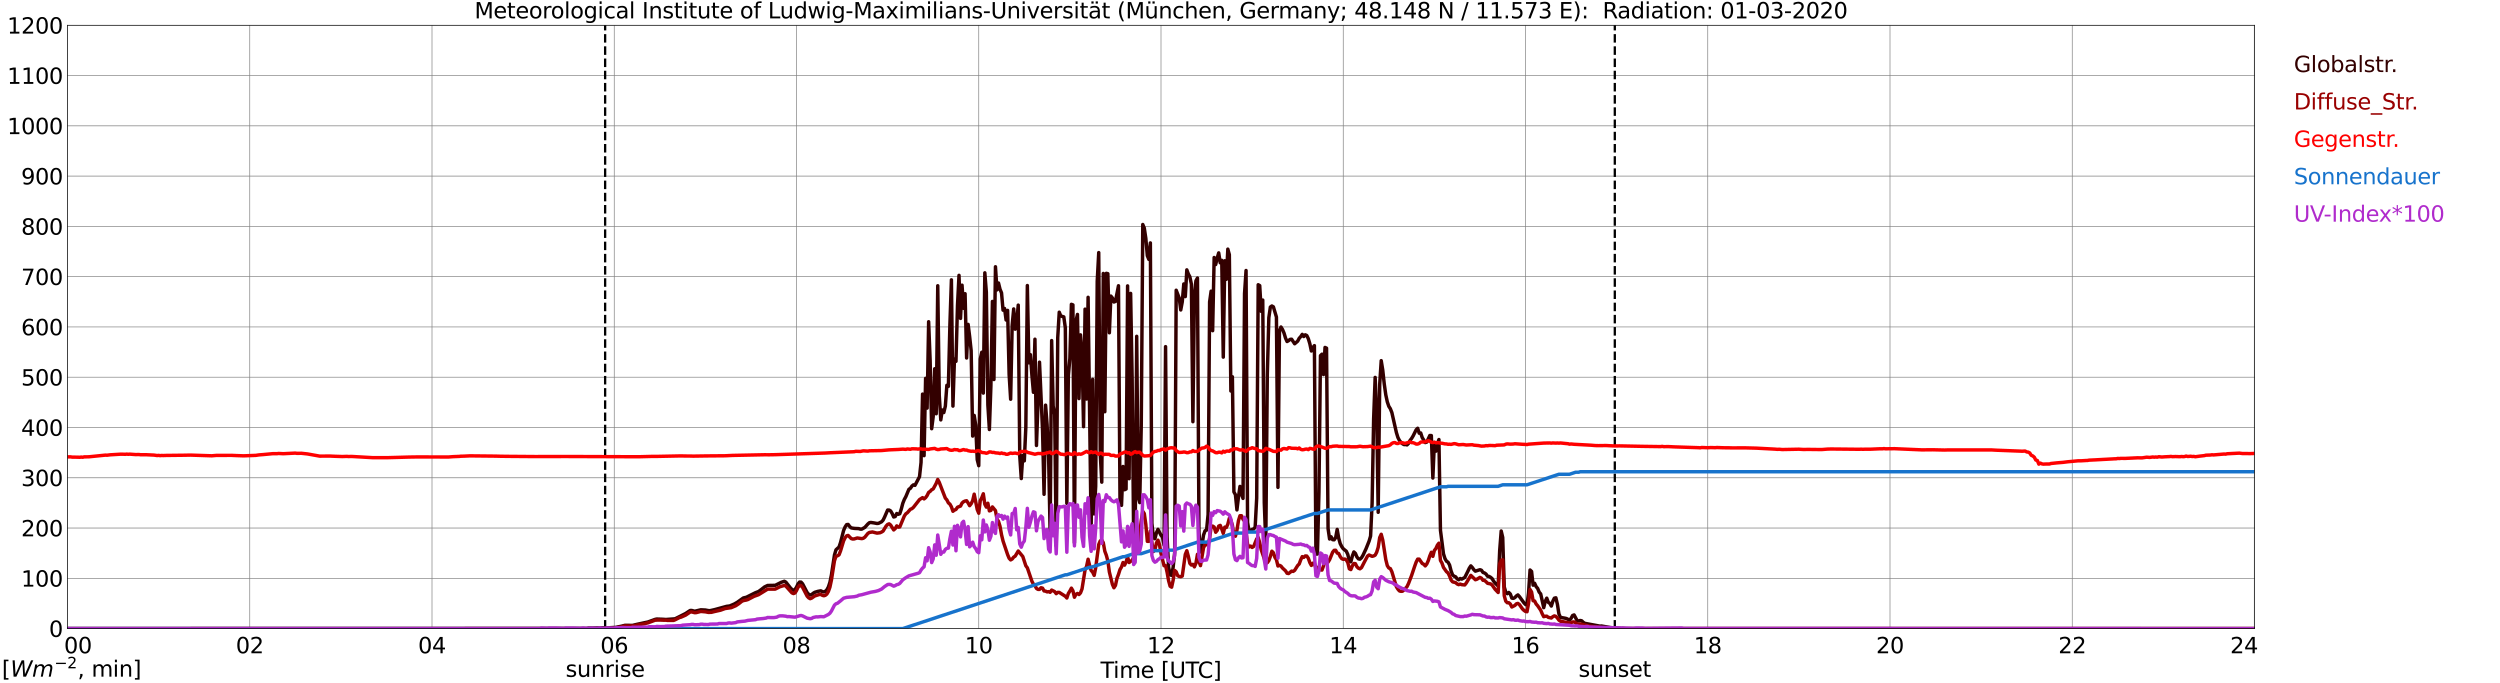 <?xml version="1.0" encoding="utf-8" standalone="no"?>
<!DOCTYPE svg PUBLIC "-//W3C//DTD SVG 1.1//EN"
  "http://www.w3.org/Graphics/SVG/1.1/DTD/svg11.dtd">
<svg xmlns:xlink="http://www.w3.org/1999/xlink" width="1085.4pt" height="296.64pt" viewBox="0 0 1085.4 296.64" xmlns="http://www.w3.org/2000/svg" version="1.1">
 <defs>
  <style type="text/css">*{stroke-linejoin: round; stroke-linecap: butt}</style>
 </defs>
 <g id="figure_1">
  <g id="patch_1">
   <path d="M 0 296.64 
L 1085.4 296.64 
L 1085.4 0 
L 0 0 
z
" style="fill: #ffffff"/>
  </g>
  <g id="axes_1">
   <g id="patch_2">
    <path d="M 29.306 272.909 
L 978.814 272.909 
L 978.814 10.976 
L 29.306 10.976 
z
" style="fill: #ffffff"/>
   </g>
   <g id="patch_3">
    <path d="M 978.814 272.909 
L 978.814 272.909 
L 978.814 10.976 
L 978.814 10.976 
z
" clip-path="url(#p409aaa15f5)" style="fill: #d3d3d3; opacity: 0.25; stroke: #d3d3d3; stroke-linejoin: miter"/>
   </g>
   <g id="matplotlib.axis_1">
    <g id="xtick_1">
     <g id="line2d_1">
      <path d="M 29.306 272.909 
L 29.306 10.976 
" clip-path="url(#p409aaa15f5)" style="fill: none; stroke: #808080; stroke-width: 0.3; stroke-linecap: square"/>
     </g>
     <g id="line2d_2"/>
     <g id="text_1">
      <!--    00 -->
      <g transform="translate(18.733 283.627) scale(0.095 -0.095)">
       <defs>
        <path id="DejaVuSans-20" transform="scale(0.016)"/>
        <path id="DejaVuSans-30" d="M 2034 4250 
Q 1547 4250 1301 3770 
Q 1056 3291 1056 2328 
Q 1056 1369 1301 889 
Q 1547 409 2034 409 
Q 2525 409 2770 889 
Q 3016 1369 3016 2328 
Q 3016 3291 2770 3770 
Q 2525 4250 2034 4250 
z
M 2034 4750 
Q 2819 4750 3233 4129 
Q 3647 3509 3647 2328 
Q 3647 1150 3233 529 
Q 2819 -91 2034 -91 
Q 1250 -91 836 529 
Q 422 1150 422 2328 
Q 422 3509 836 4129 
Q 1250 4750 2034 4750 
z
" transform="scale(0.016)"/>
       </defs>
       <use xlink:href="#DejaVuSans-20"/>
       <use xlink:href="#DejaVuSans-20" transform="translate(31.787 0)"/>
       <use xlink:href="#DejaVuSans-20" transform="translate(63.574 0)"/>
       <use xlink:href="#DejaVuSans-30" transform="translate(95.361 0)"/>
       <use xlink:href="#DejaVuSans-30" transform="translate(158.984 0)"/>
      </g>
     </g>
    </g>
    <g id="xtick_2">
     <g id="line2d_3">
      <path d="M 108.431 272.909 
L 108.431 10.976 
" clip-path="url(#p409aaa15f5)" style="fill: none; stroke: #808080; stroke-width: 0.3; stroke-linecap: square"/>
     </g>
     <g id="line2d_4"/>
     <g id="text_2">
      <!-- 02 -->
      <g transform="translate(102.387 283.627) scale(0.095 -0.095)">
       <defs>
        <path id="DejaVuSans-32" d="M 1228 531 
L 3431 531 
L 3431 0 
L 469 0 
L 469 531 
Q 828 903 1448 1529 
Q 2069 2156 2228 2338 
Q 2531 2678 2651 2914 
Q 2772 3150 2772 3378 
Q 2772 3750 2511 3984 
Q 2250 4219 1831 4219 
Q 1534 4219 1204 4116 
Q 875 4013 500 3803 
L 500 4441 
Q 881 4594 1212 4672 
Q 1544 4750 1819 4750 
Q 2544 4750 2975 4387 
Q 3406 4025 3406 3419 
Q 3406 3131 3298 2873 
Q 3191 2616 2906 2266 
Q 2828 2175 2409 1742 
Q 1991 1309 1228 531 
z
" transform="scale(0.016)"/>
       </defs>
       <use xlink:href="#DejaVuSans-30"/>
       <use xlink:href="#DejaVuSans-32" transform="translate(63.623 0)"/>
      </g>
     </g>
    </g>
    <g id="xtick_3">
     <g id="line2d_5">
      <path d="M 187.557 272.909 
L 187.557 10.976 
" clip-path="url(#p409aaa15f5)" style="fill: none; stroke: #808080; stroke-width: 0.3; stroke-linecap: square"/>
     </g>
     <g id="line2d_6"/>
     <g id="text_3">
      <!-- 04 -->
      <g transform="translate(181.513 283.627) scale(0.095 -0.095)">
       <defs>
        <path id="DejaVuSans-34" d="M 2419 4116 
L 825 1625 
L 2419 1625 
L 2419 4116 
z
M 2253 4666 
L 3047 4666 
L 3047 1625 
L 3713 1625 
L 3713 1100 
L 3047 1100 
L 3047 0 
L 2419 0 
L 2419 1100 
L 313 1100 
L 313 1709 
L 2253 4666 
z
" transform="scale(0.016)"/>
       </defs>
       <use xlink:href="#DejaVuSans-30"/>
       <use xlink:href="#DejaVuSans-34" transform="translate(63.623 0)"/>
      </g>
     </g>
    </g>
    <g id="xtick_4">
     <g id="line2d_7">
      <path d="M 266.683 272.909 
L 266.683 10.976 
" clip-path="url(#p409aaa15f5)" style="fill: none; stroke: #808080; stroke-width: 0.3; stroke-linecap: square"/>
     </g>
     <g id="line2d_8"/>
     <g id="text_4">
      <!-- 06 -->
      <g transform="translate(260.638 283.627) scale(0.095 -0.095)">
       <defs>
        <path id="DejaVuSans-36" d="M 2113 2584 
Q 1688 2584 1439 2293 
Q 1191 2003 1191 1497 
Q 1191 994 1439 701 
Q 1688 409 2113 409 
Q 2538 409 2786 701 
Q 3034 994 3034 1497 
Q 3034 2003 2786 2293 
Q 2538 2584 2113 2584 
z
M 3366 4563 
L 3366 3988 
Q 3128 4100 2886 4159 
Q 2644 4219 2406 4219 
Q 1781 4219 1451 3797 
Q 1122 3375 1075 2522 
Q 1259 2794 1537 2939 
Q 1816 3084 2150 3084 
Q 2853 3084 3261 2657 
Q 3669 2231 3669 1497 
Q 3669 778 3244 343 
Q 2819 -91 2113 -91 
Q 1303 -91 875 529 
Q 447 1150 447 2328 
Q 447 3434 972 4092 
Q 1497 4750 2381 4750 
Q 2619 4750 2861 4703 
Q 3103 4656 3366 4563 
z
" transform="scale(0.016)"/>
       </defs>
       <use xlink:href="#DejaVuSans-30"/>
       <use xlink:href="#DejaVuSans-36" transform="translate(63.623 0)"/>
      </g>
     </g>
    </g>
    <g id="xtick_5">
     <g id="line2d_9">
      <path d="M 345.808 272.909 
L 345.808 10.976 
" clip-path="url(#p409aaa15f5)" style="fill: none; stroke: #808080; stroke-width: 0.3; stroke-linecap: square"/>
     </g>
     <g id="line2d_10"/>
     <g id="text_5">
      <!-- 08 -->
      <g transform="translate(339.764 283.627) scale(0.095 -0.095)">
       <defs>
        <path id="DejaVuSans-38" d="M 2034 2216 
Q 1584 2216 1326 1975 
Q 1069 1734 1069 1313 
Q 1069 891 1326 650 
Q 1584 409 2034 409 
Q 2484 409 2743 651 
Q 3003 894 3003 1313 
Q 3003 1734 2745 1975 
Q 2488 2216 2034 2216 
z
M 1403 2484 
Q 997 2584 770 2862 
Q 544 3141 544 3541 
Q 544 4100 942 4425 
Q 1341 4750 2034 4750 
Q 2731 4750 3128 4425 
Q 3525 4100 3525 3541 
Q 3525 3141 3298 2862 
Q 3072 2584 2669 2484 
Q 3125 2378 3379 2068 
Q 3634 1759 3634 1313 
Q 3634 634 3220 271 
Q 2806 -91 2034 -91 
Q 1263 -91 848 271 
Q 434 634 434 1313 
Q 434 1759 690 2068 
Q 947 2378 1403 2484 
z
M 1172 3481 
Q 1172 3119 1398 2916 
Q 1625 2713 2034 2713 
Q 2441 2713 2670 2916 
Q 2900 3119 2900 3481 
Q 2900 3844 2670 4047 
Q 2441 4250 2034 4250 
Q 1625 4250 1398 4047 
Q 1172 3844 1172 3481 
z
" transform="scale(0.016)"/>
       </defs>
       <use xlink:href="#DejaVuSans-30"/>
       <use xlink:href="#DejaVuSans-38" transform="translate(63.623 0)"/>
      </g>
     </g>
    </g>
    <g id="xtick_6">
     <g id="line2d_11">
      <path d="M 424.934 272.909 
L 424.934 10.976 
" clip-path="url(#p409aaa15f5)" style="fill: none; stroke: #808080; stroke-width: 0.3; stroke-linecap: square"/>
     </g>
     <g id="line2d_12"/>
     <g id="text_6">
      <!-- 10 -->
      <g transform="translate(418.89 283.627) scale(0.095 -0.095)">
       <defs>
        <path id="DejaVuSans-31" d="M 794 531 
L 1825 531 
L 1825 4091 
L 703 3866 
L 703 4441 
L 1819 4666 
L 2450 4666 
L 2450 531 
L 3481 531 
L 3481 0 
L 794 0 
L 794 531 
z
" transform="scale(0.016)"/>
       </defs>
       <use xlink:href="#DejaVuSans-31"/>
       <use xlink:href="#DejaVuSans-30" transform="translate(63.623 0)"/>
      </g>
     </g>
    </g>
    <g id="xtick_7">
     <g id="line2d_13">
      <path d="M 504.06 272.909 
L 504.06 10.976 
" clip-path="url(#p409aaa15f5)" style="fill: none; stroke: #808080; stroke-width: 0.3; stroke-linecap: square"/>
     </g>
     <g id="line2d_14"/>
     <g id="text_7">
      <!-- 12 -->
      <g transform="translate(498.015 283.627) scale(0.095 -0.095)">
       <use xlink:href="#DejaVuSans-31"/>
       <use xlink:href="#DejaVuSans-32" transform="translate(63.623 0)"/>
      </g>
     </g>
    </g>
    <g id="xtick_8">
     <g id="line2d_15">
      <path d="M 583.185 272.909 
L 583.185 10.976 
" clip-path="url(#p409aaa15f5)" style="fill: none; stroke: #808080; stroke-width: 0.3; stroke-linecap: square"/>
     </g>
     <g id="line2d_16"/>
     <g id="text_8">
      <!-- 14 -->
      <g transform="translate(577.141 283.627) scale(0.095 -0.095)">
       <use xlink:href="#DejaVuSans-31"/>
       <use xlink:href="#DejaVuSans-34" transform="translate(63.623 0)"/>
      </g>
     </g>
    </g>
    <g id="xtick_9">
     <g id="line2d_17">
      <path d="M 662.311 272.909 
L 662.311 10.976 
" clip-path="url(#p409aaa15f5)" style="fill: none; stroke: #808080; stroke-width: 0.3; stroke-linecap: square"/>
     </g>
     <g id="line2d_18"/>
     <g id="text_9">
      <!-- 16 -->
      <g transform="translate(656.267 283.627) scale(0.095 -0.095)">
       <use xlink:href="#DejaVuSans-31"/>
       <use xlink:href="#DejaVuSans-36" transform="translate(63.623 0)"/>
      </g>
     </g>
    </g>
    <g id="xtick_10">
     <g id="line2d_19">
      <path d="M 741.437 272.909 
L 741.437 10.976 
" clip-path="url(#p409aaa15f5)" style="fill: none; stroke: #808080; stroke-width: 0.3; stroke-linecap: square"/>
     </g>
     <g id="line2d_20"/>
     <g id="text_10">
      <!-- 18 -->
      <g transform="translate(735.392 283.627) scale(0.095 -0.095)">
       <use xlink:href="#DejaVuSans-31"/>
       <use xlink:href="#DejaVuSans-38" transform="translate(63.623 0)"/>
      </g>
     </g>
    </g>
    <g id="xtick_11">
     <g id="line2d_21">
      <path d="M 820.562 272.909 
L 820.562 10.976 
" clip-path="url(#p409aaa15f5)" style="fill: none; stroke: #808080; stroke-width: 0.3; stroke-linecap: square"/>
     </g>
     <g id="line2d_22"/>
     <g id="text_11">
      <!-- 20 -->
      <g transform="translate(814.518 283.627) scale(0.095 -0.095)">
       <use xlink:href="#DejaVuSans-32"/>
       <use xlink:href="#DejaVuSans-30" transform="translate(63.623 0)"/>
      </g>
     </g>
    </g>
    <g id="xtick_12">
     <g id="line2d_23">
      <path d="M 899.688 272.909 
L 899.688 10.976 
" clip-path="url(#p409aaa15f5)" style="fill: none; stroke: #808080; stroke-width: 0.3; stroke-linecap: square"/>
     </g>
     <g id="line2d_24"/>
     <g id="text_12">
      <!-- 22 -->
      <g transform="translate(893.644 283.627) scale(0.095 -0.095)">
       <use xlink:href="#DejaVuSans-32"/>
       <use xlink:href="#DejaVuSans-32" transform="translate(63.623 0)"/>
      </g>
     </g>
    </g>
    <g id="xtick_13">
     <g id="line2d_25">
      <path d="M 978.814 272.909 
L 978.814 10.976 
" clip-path="url(#p409aaa15f5)" style="fill: none; stroke: #808080; stroke-width: 0.3; stroke-linecap: square"/>
     </g>
     <g id="line2d_26"/>
     <g id="text_13">
      <!-- 24    -->
      <g transform="translate(968.241 283.627) scale(0.095 -0.095)">
       <use xlink:href="#DejaVuSans-32"/>
       <use xlink:href="#DejaVuSans-34" transform="translate(63.623 0)"/>
       <use xlink:href="#DejaVuSans-20" transform="translate(127.246 0)"/>
       <use xlink:href="#DejaVuSans-20" transform="translate(159.033 0)"/>
       <use xlink:href="#DejaVuSans-20" transform="translate(190.82 0)"/>
      </g>
     </g>
    </g>
    <g id="text_14">
     <!-- Time [UTC] -->
     <g transform="translate(477.806 294.322) scale(0.095 -0.095)">
      <defs>
       <path id="DejaVuSans-54" d="M -19 4666 
L 3928 4666 
L 3928 4134 
L 2272 4134 
L 2272 0 
L 1638 0 
L 1638 4134 
L -19 4134 
L -19 4666 
z
" transform="scale(0.016)"/>
       <path id="DejaVuSans-69" d="M 603 3500 
L 1178 3500 
L 1178 0 
L 603 0 
L 603 3500 
z
M 603 4863 
L 1178 4863 
L 1178 4134 
L 603 4134 
L 603 4863 
z
" transform="scale(0.016)"/>
       <path id="DejaVuSans-6d" d="M 3328 2828 
Q 3544 3216 3844 3400 
Q 4144 3584 4550 3584 
Q 5097 3584 5394 3201 
Q 5691 2819 5691 2113 
L 5691 0 
L 5113 0 
L 5113 2094 
Q 5113 2597 4934 2840 
Q 4756 3084 4391 3084 
Q 3944 3084 3684 2787 
Q 3425 2491 3425 1978 
L 3425 0 
L 2847 0 
L 2847 2094 
Q 2847 2600 2669 2842 
Q 2491 3084 2119 3084 
Q 1678 3084 1418 2786 
Q 1159 2488 1159 1978 
L 1159 0 
L 581 0 
L 581 3500 
L 1159 3500 
L 1159 2956 
Q 1356 3278 1631 3431 
Q 1906 3584 2284 3584 
Q 2666 3584 2933 3390 
Q 3200 3197 3328 2828 
z
" transform="scale(0.016)"/>
       <path id="DejaVuSans-65" d="M 3597 1894 
L 3597 1613 
L 953 1613 
Q 991 1019 1311 708 
Q 1631 397 2203 397 
Q 2534 397 2845 478 
Q 3156 559 3463 722 
L 3463 178 
Q 3153 47 2828 -22 
Q 2503 -91 2169 -91 
Q 1331 -91 842 396 
Q 353 884 353 1716 
Q 353 2575 817 3079 
Q 1281 3584 2069 3584 
Q 2775 3584 3186 3129 
Q 3597 2675 3597 1894 
z
M 3022 2063 
Q 3016 2534 2758 2815 
Q 2500 3097 2075 3097 
Q 1594 3097 1305 2825 
Q 1016 2553 972 2059 
L 3022 2063 
z
" transform="scale(0.016)"/>
       <path id="DejaVuSans-5b" d="M 550 4863 
L 1875 4863 
L 1875 4416 
L 1125 4416 
L 1125 -397 
L 1875 -397 
L 1875 -844 
L 550 -844 
L 550 4863 
z
" transform="scale(0.016)"/>
       <path id="DejaVuSans-55" d="M 556 4666 
L 1191 4666 
L 1191 1831 
Q 1191 1081 1462 751 
Q 1734 422 2344 422 
Q 2950 422 3222 751 
Q 3494 1081 3494 1831 
L 3494 4666 
L 4128 4666 
L 4128 1753 
Q 4128 841 3676 375 
Q 3225 -91 2344 -91 
Q 1459 -91 1007 375 
Q 556 841 556 1753 
L 556 4666 
z
" transform="scale(0.016)"/>
       <path id="DejaVuSans-43" d="M 4122 4306 
L 4122 3641 
Q 3803 3938 3442 4084 
Q 3081 4231 2675 4231 
Q 1875 4231 1450 3742 
Q 1025 3253 1025 2328 
Q 1025 1406 1450 917 
Q 1875 428 2675 428 
Q 3081 428 3442 575 
Q 3803 722 4122 1019 
L 4122 359 
Q 3791 134 3420 21 
Q 3050 -91 2638 -91 
Q 1578 -91 968 557 
Q 359 1206 359 2328 
Q 359 3453 968 4101 
Q 1578 4750 2638 4750 
Q 3056 4750 3426 4639 
Q 3797 4528 4122 4306 
z
" transform="scale(0.016)"/>
       <path id="DejaVuSans-5d" d="M 1947 4863 
L 1947 -844 
L 622 -844 
L 622 -397 
L 1369 -397 
L 1369 4416 
L 622 4416 
L 622 4863 
L 1947 4863 
z
" transform="scale(0.016)"/>
      </defs>
      <use xlink:href="#DejaVuSans-54"/>
      <use xlink:href="#DejaVuSans-69" transform="translate(57.959 0)"/>
      <use xlink:href="#DejaVuSans-6d" transform="translate(85.742 0)"/>
      <use xlink:href="#DejaVuSans-65" transform="translate(183.154 0)"/>
      <use xlink:href="#DejaVuSans-20" transform="translate(244.678 0)"/>
      <use xlink:href="#DejaVuSans-5b" transform="translate(276.465 0)"/>
      <use xlink:href="#DejaVuSans-55" transform="translate(315.479 0)"/>
      <use xlink:href="#DejaVuSans-54" transform="translate(388.672 0)"/>
      <use xlink:href="#DejaVuSans-43" transform="translate(443.881 0)"/>
      <use xlink:href="#DejaVuSans-5d" transform="translate(513.705 0)"/>
     </g>
    </g>
   </g>
   <g id="matplotlib.axis_2">
    <g id="ytick_1">
     <g id="line2d_27">
      <path d="M 29.306 272.909 
L 978.814 272.909 
" clip-path="url(#p409aaa15f5)" style="fill: none; stroke: #808080; stroke-width: 0.3; stroke-linecap: square"/>
     </g>
     <g id="line2d_28"/>
     <g id="text_15">
      <!-- 0 -->
      <g transform="translate(21.261 276.518) scale(0.095 -0.095)">
       <use xlink:href="#DejaVuSans-30"/>
      </g>
     </g>
    </g>
    <g id="ytick_2">
     <g id="line2d_29">
      <path d="M 29.306 251.081 
L 978.814 251.081 
" clip-path="url(#p409aaa15f5)" style="fill: none; stroke: #808080; stroke-width: 0.3; stroke-linecap: square"/>
     </g>
     <g id="line2d_30"/>
     <g id="text_16">
      <!-- 100 -->
      <g transform="translate(9.173 254.69) scale(0.095 -0.095)">
       <use xlink:href="#DejaVuSans-31"/>
       <use xlink:href="#DejaVuSans-30" transform="translate(63.623 0)"/>
       <use xlink:href="#DejaVuSans-30" transform="translate(127.246 0)"/>
      </g>
     </g>
    </g>
    <g id="ytick_3">
     <g id="line2d_31">
      <path d="M 29.306 229.253 
L 978.814 229.253 
" clip-path="url(#p409aaa15f5)" style="fill: none; stroke: #808080; stroke-width: 0.3; stroke-linecap: square"/>
     </g>
     <g id="line2d_32"/>
     <g id="text_17">
      <!-- 200 -->
      <g transform="translate(9.173 232.863) scale(0.095 -0.095)">
       <use xlink:href="#DejaVuSans-32"/>
       <use xlink:href="#DejaVuSans-30" transform="translate(63.623 0)"/>
       <use xlink:href="#DejaVuSans-30" transform="translate(127.246 0)"/>
      </g>
     </g>
    </g>
    <g id="ytick_4">
     <g id="line2d_33">
      <path d="M 29.306 207.426 
L 978.814 207.426 
" clip-path="url(#p409aaa15f5)" style="fill: none; stroke: #808080; stroke-width: 0.3; stroke-linecap: square"/>
     </g>
     <g id="line2d_34"/>
     <g id="text_18">
      <!-- 300 -->
      <g transform="translate(9.173 211.035) scale(0.095 -0.095)">
       <defs>
        <path id="DejaVuSans-33" d="M 2597 2516 
Q 3050 2419 3304 2112 
Q 3559 1806 3559 1356 
Q 3559 666 3084 287 
Q 2609 -91 1734 -91 
Q 1441 -91 1130 -33 
Q 819 25 488 141 
L 488 750 
Q 750 597 1062 519 
Q 1375 441 1716 441 
Q 2309 441 2620 675 
Q 2931 909 2931 1356 
Q 2931 1769 2642 2001 
Q 2353 2234 1838 2234 
L 1294 2234 
L 1294 2753 
L 1863 2753 
Q 2328 2753 2575 2939 
Q 2822 3125 2822 3475 
Q 2822 3834 2567 4026 
Q 2313 4219 1838 4219 
Q 1578 4219 1281 4162 
Q 984 4106 628 3988 
L 628 4550 
Q 988 4650 1302 4700 
Q 1616 4750 1894 4750 
Q 2613 4750 3031 4423 
Q 3450 4097 3450 3541 
Q 3450 3153 3228 2886 
Q 3006 2619 2597 2516 
z
" transform="scale(0.016)"/>
       </defs>
       <use xlink:href="#DejaVuSans-33"/>
       <use xlink:href="#DejaVuSans-30" transform="translate(63.623 0)"/>
       <use xlink:href="#DejaVuSans-30" transform="translate(127.246 0)"/>
      </g>
     </g>
    </g>
    <g id="ytick_5">
     <g id="line2d_35">
      <path d="M 29.306 185.598 
L 978.814 185.598 
" clip-path="url(#p409aaa15f5)" style="fill: none; stroke: #808080; stroke-width: 0.3; stroke-linecap: square"/>
     </g>
     <g id="line2d_36"/>
     <g id="text_19">
      <!-- 400 -->
      <g transform="translate(9.173 189.207) scale(0.095 -0.095)">
       <use xlink:href="#DejaVuSans-34"/>
       <use xlink:href="#DejaVuSans-30" transform="translate(63.623 0)"/>
       <use xlink:href="#DejaVuSans-30" transform="translate(127.246 0)"/>
      </g>
     </g>
    </g>
    <g id="ytick_6">
     <g id="line2d_37">
      <path d="M 29.306 163.77 
L 978.814 163.77 
" clip-path="url(#p409aaa15f5)" style="fill: none; stroke: #808080; stroke-width: 0.3; stroke-linecap: square"/>
     </g>
     <g id="line2d_38"/>
     <g id="text_20">
      <!-- 500 -->
      <g transform="translate(9.173 167.379) scale(0.095 -0.095)">
       <defs>
        <path id="DejaVuSans-35" d="M 691 4666 
L 3169 4666 
L 3169 4134 
L 1269 4134 
L 1269 2991 
Q 1406 3038 1543 3061 
Q 1681 3084 1819 3084 
Q 2600 3084 3056 2656 
Q 3513 2228 3513 1497 
Q 3513 744 3044 326 
Q 2575 -91 1722 -91 
Q 1428 -91 1123 -41 
Q 819 9 494 109 
L 494 744 
Q 775 591 1075 516 
Q 1375 441 1709 441 
Q 2250 441 2565 725 
Q 2881 1009 2881 1497 
Q 2881 1984 2565 2268 
Q 2250 2553 1709 2553 
Q 1456 2553 1204 2497 
Q 953 2441 691 2322 
L 691 4666 
z
" transform="scale(0.016)"/>
       </defs>
       <use xlink:href="#DejaVuSans-35"/>
       <use xlink:href="#DejaVuSans-30" transform="translate(63.623 0)"/>
       <use xlink:href="#DejaVuSans-30" transform="translate(127.246 0)"/>
      </g>
     </g>
    </g>
    <g id="ytick_7">
     <g id="line2d_39">
      <path d="M 29.306 141.942 
L 978.814 141.942 
" clip-path="url(#p409aaa15f5)" style="fill: none; stroke: #808080; stroke-width: 0.3; stroke-linecap: square"/>
     </g>
     <g id="line2d_40"/>
     <g id="text_21">
      <!-- 600 -->
      <g transform="translate(9.173 145.551) scale(0.095 -0.095)">
       <use xlink:href="#DejaVuSans-36"/>
       <use xlink:href="#DejaVuSans-30" transform="translate(63.623 0)"/>
       <use xlink:href="#DejaVuSans-30" transform="translate(127.246 0)"/>
      </g>
     </g>
    </g>
    <g id="ytick_8">
     <g id="line2d_41">
      <path d="M 29.306 120.114 
L 978.814 120.114 
" clip-path="url(#p409aaa15f5)" style="fill: none; stroke: #808080; stroke-width: 0.3; stroke-linecap: square"/>
     </g>
     <g id="line2d_42"/>
     <g id="text_22">
      <!-- 700 -->
      <g transform="translate(9.173 123.724) scale(0.095 -0.095)">
       <defs>
        <path id="DejaVuSans-37" d="M 525 4666 
L 3525 4666 
L 3525 4397 
L 1831 0 
L 1172 0 
L 2766 4134 
L 525 4134 
L 525 4666 
z
" transform="scale(0.016)"/>
       </defs>
       <use xlink:href="#DejaVuSans-37"/>
       <use xlink:href="#DejaVuSans-30" transform="translate(63.623 0)"/>
       <use xlink:href="#DejaVuSans-30" transform="translate(127.246 0)"/>
      </g>
     </g>
    </g>
    <g id="ytick_9">
     <g id="line2d_43">
      <path d="M 29.306 98.287 
L 978.814 98.287 
" clip-path="url(#p409aaa15f5)" style="fill: none; stroke: #808080; stroke-width: 0.3; stroke-linecap: square"/>
     </g>
     <g id="line2d_44"/>
     <g id="text_23">
      <!-- 800 -->
      <g transform="translate(9.173 101.896) scale(0.095 -0.095)">
       <use xlink:href="#DejaVuSans-38"/>
       <use xlink:href="#DejaVuSans-30" transform="translate(63.623 0)"/>
       <use xlink:href="#DejaVuSans-30" transform="translate(127.246 0)"/>
      </g>
     </g>
    </g>
    <g id="ytick_10">
     <g id="line2d_45">
      <path d="M 29.306 76.459 
L 978.814 76.459 
" clip-path="url(#p409aaa15f5)" style="fill: none; stroke: #808080; stroke-width: 0.3; stroke-linecap: square"/>
     </g>
     <g id="line2d_46"/>
     <g id="text_24">
      <!-- 900 -->
      <g transform="translate(9.173 80.068) scale(0.095 -0.095)">
       <defs>
        <path id="DejaVuSans-39" d="M 703 97 
L 703 672 
Q 941 559 1184 500 
Q 1428 441 1663 441 
Q 2288 441 2617 861 
Q 2947 1281 2994 2138 
Q 2813 1869 2534 1725 
Q 2256 1581 1919 1581 
Q 1219 1581 811 2004 
Q 403 2428 403 3163 
Q 403 3881 828 4315 
Q 1253 4750 1959 4750 
Q 2769 4750 3195 4129 
Q 3622 3509 3622 2328 
Q 3622 1225 3098 567 
Q 2575 -91 1691 -91 
Q 1453 -91 1209 -44 
Q 966 3 703 97 
z
M 1959 2075 
Q 2384 2075 2632 2365 
Q 2881 2656 2881 3163 
Q 2881 3666 2632 3958 
Q 2384 4250 1959 4250 
Q 1534 4250 1286 3958 
Q 1038 3666 1038 3163 
Q 1038 2656 1286 2365 
Q 1534 2075 1959 2075 
z
" transform="scale(0.016)"/>
       </defs>
       <use xlink:href="#DejaVuSans-39"/>
       <use xlink:href="#DejaVuSans-30" transform="translate(63.623 0)"/>
       <use xlink:href="#DejaVuSans-30" transform="translate(127.246 0)"/>
      </g>
     </g>
    </g>
    <g id="ytick_11">
     <g id="line2d_47">
      <path d="M 29.306 54.631 
L 978.814 54.631 
" clip-path="url(#p409aaa15f5)" style="fill: none; stroke: #808080; stroke-width: 0.3; stroke-linecap: square"/>
     </g>
     <g id="line2d_48"/>
     <g id="text_25">
      <!-- 1000 -->
      <g transform="translate(3.128 58.24) scale(0.095 -0.095)">
       <use xlink:href="#DejaVuSans-31"/>
       <use xlink:href="#DejaVuSans-30" transform="translate(63.623 0)"/>
       <use xlink:href="#DejaVuSans-30" transform="translate(127.246 0)"/>
       <use xlink:href="#DejaVuSans-30" transform="translate(190.869 0)"/>
      </g>
     </g>
    </g>
    <g id="ytick_12">
     <g id="line2d_49">
      <path d="M 29.306 32.803 
L 978.814 32.803 
" clip-path="url(#p409aaa15f5)" style="fill: none; stroke: #808080; stroke-width: 0.3; stroke-linecap: square"/>
     </g>
     <g id="line2d_50"/>
     <g id="text_26">
      <!-- 1100 -->
      <g transform="translate(3.128 36.413) scale(0.095 -0.095)">
       <use xlink:href="#DejaVuSans-31"/>
       <use xlink:href="#DejaVuSans-31" transform="translate(63.623 0)"/>
       <use xlink:href="#DejaVuSans-30" transform="translate(127.246 0)"/>
       <use xlink:href="#DejaVuSans-30" transform="translate(190.869 0)"/>
      </g>
     </g>
    </g>
    <g id="ytick_13">
     <g id="line2d_51">
      <path d="M 29.306 10.976 
L 978.814 10.976 
" clip-path="url(#p409aaa15f5)" style="fill: none; stroke: #808080; stroke-width: 0.3; stroke-linecap: square"/>
     </g>
     <g id="line2d_52"/>
     <g id="text_27">
      <!-- 1200 -->
      <g transform="translate(3.128 14.585) scale(0.095 -0.095)">
       <use xlink:href="#DejaVuSans-31"/>
       <use xlink:href="#DejaVuSans-32" transform="translate(63.623 0)"/>
       <use xlink:href="#DejaVuSans-30" transform="translate(127.246 0)"/>
       <use xlink:href="#DejaVuSans-30" transform="translate(190.869 0)"/>
      </g>
     </g>
    </g>
   </g>
   <g id="line2d_53">
    <path d="M 262.726 272.909 
L 262.726 10.976 
" clip-path="url(#p409aaa15f5)" style="fill: none; stroke-dasharray: 3.7,1.6; stroke-dashoffset: 0; stroke: #000000"/>
   </g>
   <g id="line2d_54">
    <path d="M 701.083 272.909 
L 701.083 10.976 
" clip-path="url(#p409aaa15f5)" style="fill: none; stroke-dasharray: 3.7,1.6; stroke-dashoffset: 0; stroke: #000000"/>
   </g>
   <g id="line2d_55">
    <path d="M 29.306 272.909 
L 254.814 272.909 
L 255.473 272.719 
L 256.792 272.719 
L 260.089 272.625 
L 261.408 272.592 
L 262.726 272.531 
L 264.705 272.531 
L 267.342 272.374 
L 269.98 271.839 
L 271.298 271.494 
L 272.617 271.494 
L 274.595 271.527 
L 276.573 271.056 
L 280.53 270.209 
L 281.189 270.084 
L 284.486 268.892 
L 285.145 268.766 
L 287.783 268.862 
L 289.102 268.956 
L 293.058 268.672 
L 294.377 268.015 
L 295.696 267.356 
L 297.674 266.352 
L 299.652 265.036 
L 300.311 265.036 
L 301.63 265.38 
L 304.267 264.752 
L 306.246 264.846 
L 307.564 265.097 
L 308.224 265.129 
L 310.202 264.691 
L 315.477 263.248 
L 316.796 263.091 
L 318.774 262.244 
L 320.093 261.491 
L 322.73 259.609 
L 324.049 259.295 
L 328.005 257.319 
L 329.324 256.817 
L 330.643 255.846 
L 331.961 254.811 
L 333.28 254.183 
L 336.577 254.122 
L 339.215 252.803 
L 340.533 252.365 
L 341.193 252.74 
L 343.171 255.25 
L 343.83 255.909 
L 344.49 256.254 
L 345.149 255.97 
L 345.808 254.936 
L 346.468 253.526 
L 347.127 252.709 
L 347.787 252.74 
L 348.446 253.462 
L 350.424 257.256 
L 351.083 258.009 
L 351.743 258.323 
L 352.402 258.136 
L 353.062 257.57 
L 353.721 257.162 
L 355.04 256.756 
L 356.359 256.505 
L 357.018 256.85 
L 357.677 257.005 
L 358.337 256.724 
L 358.996 256.064 
L 359.655 254.842 
L 360.315 252.836 
L 360.974 249.605 
L 362.293 240.949 
L 362.952 238.692 
L 364.271 237.5 
L 364.93 235.524 
L 366.249 230.349 
L 366.909 228.78 
L 367.568 227.778 
L 368.227 227.684 
L 368.887 228.561 
L 369.546 229.188 
L 370.865 229.408 
L 372.843 229.502 
L 373.502 229.72 
L 374.162 229.72 
L 375.481 228.97 
L 376.799 227.494 
L 377.459 226.931 
L 378.118 226.837 
L 379.437 227.025 
L 380.756 227.276 
L 381.415 227.212 
L 382.734 226.553 
L 383.393 225.833 
L 384.053 224.484 
L 385.371 221.441 
L 386.031 221.441 
L 386.69 221.849 
L 387.349 222.947 
L 388.009 224.453 
L 388.668 224.263 
L 389.328 222.947 
L 389.987 223.292 
L 390.646 223.041 
L 391.306 221.002 
L 391.965 218.494 
L 392.624 216.831 
L 393.284 215.609 
L 394.603 212.442 
L 395.262 212.003 
L 395.921 211.029 
L 396.581 210.497 
L 397.24 210.717 
L 399.218 206.952 
L 399.878 200.805 
L 400.537 171.106 
L 401.196 197.826 
L 401.856 164.27 
L 402.515 177.19 
L 403.175 139.681 
L 403.834 156.648 
L 404.493 186.128 
L 405.153 180.922 
L 405.812 160.099 
L 406.471 179.637 
L 407.131 124.063 
L 407.79 171.639 
L 408.45 182.302 
L 409.109 178.006 
L 409.768 179.104 
L 410.428 176.343 
L 411.087 167.28 
L 411.746 167.751 
L 412.406 140.999 
L 413.065 121.492 
L 413.725 176.312 
L 414.384 155.864 
L 415.043 156.868 
L 415.703 132.626 
L 416.362 119.547 
L 417.022 138.24 
L 417.681 123.812 
L 418.34 133.849 
L 419 127.514 
L 419.659 155.425 
L 420.318 140.842 
L 420.978 146.081 
L 421.637 152.258 
L 422.297 189.328 
L 422.956 180.359 
L 423.615 184.591 
L 424.275 199.583 
L 424.934 202.187 
L 425.593 155.897 
L 426.253 152.917 
L 426.912 170.668 
L 427.572 118.449 
L 428.231 126.855 
L 428.89 175.843 
L 429.55 186.473 
L 430.209 167.561 
L 430.869 130.869 
L 431.528 164.772 
L 432.187 115.817 
L 432.847 125.851 
L 433.506 122.871 
L 434.165 125.569 
L 434.825 127.169 
L 435.484 134.665 
L 436.144 133.942 
L 436.803 138.93 
L 437.462 134.759 
L 438.122 162.576 
L 438.781 173.333 
L 439.44 141.281 
L 440.1 134.13 
L 440.759 142.911 
L 441.419 139.777 
L 442.078 132.469 
L 442.737 197.983 
L 443.397 207.768 
L 444.056 197.732 
L 444.716 200.085 
L 445.375 185.438 
L 446.034 123.969 
L 446.694 157.527 
L 447.353 153.982 
L 448.012 162.921 
L 448.672 170.323 
L 449.331 147.273 
L 449.991 193.406 
L 451.309 157.244 
L 452.628 186.818 
L 453.287 214.605 
L 453.947 175.904 
L 454.606 184.373 
L 455.266 198.391 
L 455.925 231.665 
L 456.584 147.866 
L 457.244 176.282 
L 457.903 179.951 
L 458.563 236.904 
L 459.222 146.581 
L 459.881 135.542 
L 460.541 137.173 
L 461.859 137.581 
L 462.519 142.315 
L 463.178 218.558 
L 463.838 163.109 
L 464.497 155.582 
L 465.156 132.124 
L 465.816 132.375 
L 466.475 235.649 
L 467.134 139.336 
L 467.794 136.514 
L 468.453 173.051 
L 469.113 145.389 
L 469.772 153.011 
L 470.431 185.251 
L 471.091 134.224 
L 471.75 173.239 
L 472.409 129.081 
L 473.728 230.38 
L 474.388 164.678 
L 475.047 223.135 
L 475.706 211.093 
L 476.366 122.12 
L 477.025 109.67 
L 477.685 197.105 
L 478.344 209.335 
L 479.003 118.733 
L 479.663 178.759 
L 480.322 118.669 
L 480.981 118.827 
L 481.641 144.481 
L 482.3 128.549 
L 482.96 129.363 
L 483.619 131.12 
L 484.278 130.869 
L 485.597 124.063 
L 486.256 217.521 
L 486.916 219.402 
L 487.575 202.532 
L 488.235 212.629 
L 488.894 212.315 
L 489.553 124.126 
L 490.213 207.832 
L 490.872 127.387 
L 491.532 164.333 
L 492.191 234.614 
L 492.85 231.353 
L 493.51 146.017 
L 494.169 215.703 
L 494.828 218.211 
L 495.488 184.749 
L 496.147 97.468 
L 496.807 99.038 
L 497.466 103.46 
L 498.125 111.017 
L 498.785 112.617 
L 499.444 105.466 
L 500.103 227.149 
L 500.763 233.486 
L 501.422 233.892 
L 502.082 231.29 
L 502.741 229.816 
L 504.06 232.388 
L 504.719 233.171 
L 505.379 236.683 
L 506.038 150.501 
L 506.697 233.108 
L 507.357 246.218 
L 508.016 249.605 
L 508.675 249.793 
L 509.335 246.248 
L 509.994 239.914 
L 510.654 126.008 
L 511.972 129.426 
L 512.632 134.571 
L 513.291 131.057 
L 513.95 123.28 
L 514.61 128.767 
L 515.269 117.163 
L 515.929 118.951 
L 516.588 120.176 
L 517.247 123.343 
L 517.907 183.088 
L 518.566 127.983 
L 519.226 121.931 
L 519.885 120.708 
L 520.544 231.133 
L 521.204 239.632 
L 521.863 236.777 
L 522.522 232.324 
L 523.182 230.443 
L 523.841 230.161 
L 524.501 223.386 
L 525.16 131.089 
L 525.819 126.416 
L 526.479 143.571 
L 527.138 111.802 
L 527.797 114.843 
L 528.457 112.021 
L 529.116 109.794 
L 529.776 114.09 
L 530.435 113.025 
L 531.094 155.05 
L 531.754 113.213 
L 532.413 121.274 
L 533.073 108.164 
L 533.732 110.578 
L 534.391 169.757 
L 535.051 163.58 
L 535.71 213.57 
L 536.369 214.762 
L 537.029 221.38 
L 537.688 215.796 
L 538.348 211.186 
L 539.007 214.448 
L 539.666 216.392 
L 540.326 127.481 
L 540.985 117.447 
L 541.644 226.804 
L 542.304 230.663 
L 542.963 230.412 
L 543.623 229.816 
L 544.282 229.69 
L 544.941 228.876 
L 545.601 216.268 
L 546.26 123.624 
L 546.919 124.002 
L 547.579 135.167 
L 548.238 130.273 
L 548.898 218.274 
L 549.557 235.869 
L 550.216 162.607 
L 550.876 137.926 
L 551.535 133.316 
L 552.195 132.844 
L 552.854 133.222 
L 554.173 137.644 
L 554.832 211.595 
L 555.491 143.664 
L 556.151 141.971 
L 556.81 143.038 
L 557.47 144.605 
L 558.129 146.801 
L 558.788 148.274 
L 559.448 147.899 
L 560.107 147.334 
L 560.766 147.273 
L 562.085 149.248 
L 563.404 148.117 
L 564.063 146.864 
L 564.723 146.142 
L 565.382 145.171 
L 566.042 146.111 
L 566.701 145.358 
L 567.36 145.673 
L 568.02 147.052 
L 568.679 149.248 
L 569.338 152.382 
L 569.998 150.879 
L 570.657 150.062 
L 571.317 240.573 
L 571.976 240.54 
L 572.635 213.727 
L 573.295 154.421 
L 573.954 153.764 
L 574.613 162.607 
L 575.273 150.846 
L 575.932 151.16 
L 576.592 229.502 
L 577.251 234.018 
L 577.91 233.045 
L 578.57 234.3 
L 579.229 234.363 
L 579.889 233.422 
L 580.548 229.847 
L 581.207 233.641 
L 581.867 236.024 
L 582.526 237.31 
L 583.185 238.253 
L 584.504 239.318 
L 585.164 240.73 
L 585.823 243.583 
L 586.482 243.928 
L 587.142 241.387 
L 587.801 239.632 
L 588.46 240.259 
L 589.12 241.826 
L 589.779 242.642 
L 590.439 242.767 
L 591.098 242.171 
L 591.757 241.075 
L 593.076 238.253 
L 594.395 234.959 
L 595.054 232.733 
L 595.714 218.525 
L 596.373 181.926 
L 597.032 163.862 
L 597.692 178.916 
L 598.351 222.415 
L 599.011 166.872 
L 599.67 156.586 
L 600.329 160.664 
L 600.989 166.717 
L 601.648 171.388 
L 602.307 174.461 
L 602.967 176.406 
L 603.626 177.441 
L 604.286 179.104 
L 606.264 187.822 
L 606.923 189.955 
L 607.582 191.24 
L 608.242 192.057 
L 608.901 192.652 
L 609.561 193.028 
L 610.22 192.997 
L 610.879 193.155 
L 611.539 192.495 
L 612.198 191.21 
L 612.858 190.363 
L 613.517 189.265 
L 614.836 186.6 
L 615.495 185.94 
L 616.154 188.073 
L 616.814 187.979 
L 617.473 189.985 
L 618.792 192.15 
L 619.451 191.93 
L 620.77 189.077 
L 621.429 189.108 
L 622.089 207.548 
L 622.748 192.15 
L 623.408 195.883 
L 624.067 192.589 
L 624.726 190.832 
L 625.386 230.222 
L 626.705 240.479 
L 627.364 242.549 
L 628.023 243.677 
L 628.683 244.085 
L 629.342 245.308 
L 630.001 247.879 
L 630.661 249.636 
L 631.32 250.169 
L 631.98 250.42 
L 632.639 251.33 
L 633.298 251.705 
L 633.958 251.173 
L 634.617 251.424 
L 635.936 250.734 
L 637.255 248.099 
L 637.914 246.687 
L 638.573 245.685 
L 639.233 246.406 
L 639.892 247.346 
L 640.552 247.975 
L 642.53 247.346 
L 643.189 247.567 
L 643.848 248.538 
L 644.508 248.759 
L 645.167 249.228 
L 645.827 250.169 
L 646.486 250.262 
L 647.145 250.64 
L 647.805 251.203 
L 648.464 252.301 
L 649.123 253.181 
L 650.442 254.403 
L 651.102 239.004 
L 651.761 230.537 
L 652.42 233.359 
L 653.08 254.811 
L 653.739 257.068 
L 654.399 257.758 
L 655.058 257.226 
L 655.717 257.885 
L 656.377 259.672 
L 657.036 259.797 
L 657.695 259.452 
L 658.355 258.732 
L 659.014 258.293 
L 659.674 259.013 
L 661.652 261.742 
L 662.311 262.431 
L 662.97 262.682 
L 663.63 257.413 
L 664.289 247.473 
L 664.949 248.099 
L 665.608 254.058 
L 666.267 253.242 
L 666.927 254.685 
L 667.586 255.468 
L 668.246 257.068 
L 668.905 257.852 
L 670.224 263.811 
L 670.883 261.083 
L 671.542 259.703 
L 672.202 261.521 
L 672.861 261.929 
L 673.521 263.121 
L 674.18 261.021 
L 674.839 259.703 
L 675.499 259.546 
L 676.158 262.338 
L 676.817 266.509 
L 677.477 268.046 
L 679.455 268.39 
L 680.114 268.548 
L 681.433 269.237 
L 682.092 268.484 
L 682.752 267.229 
L 683.411 266.978 
L 684.73 269.456 
L 685.389 269.582 
L 686.049 269.395 
L 686.708 269.519 
L 687.368 270.178 
L 688.027 270.617 
L 694.621 271.839 
L 695.28 271.778 
L 699.236 272.468 
L 701.215 272.656 
L 703.852 272.876 
L 704.511 272.813 
L 705.83 272.909 
L 978.154 272.909 
L 978.154 272.909 
" clip-path="url(#p409aaa15f5)" style="fill: none; stroke: #330000; stroke-width: 1.5; stroke-linecap: square"/>
   </g>
   <g id="line2d_56">
    <path d="M 29.306 272.909 
L 259.43 272.852 
L 260.089 272.767 
L 261.408 272.852 
L 264.045 272.725 
L 265.364 272.725 
L 266.023 272.601 
L 267.342 272.684 
L 268.002 272.474 
L 269.32 272.265 
L 270.639 271.887 
L 271.298 271.761 
L 275.255 271.719 
L 276.573 271.383 
L 277.233 271.298 
L 277.892 271.088 
L 279.87 270.837 
L 280.53 270.584 
L 281.189 270.46 
L 284.486 269.242 
L 286.464 269.2 
L 288.442 269.283 
L 289.102 269.242 
L 289.761 269.368 
L 292.399 269.368 
L 293.058 269.115 
L 295.036 268.109 
L 295.696 267.941 
L 297.014 267.354 
L 297.674 267.059 
L 299.652 265.717 
L 300.311 265.673 
L 301.63 266.009 
L 302.289 265.968 
L 304.267 265.463 
L 306.246 265.631 
L 307.564 265.885 
L 308.883 265.841 
L 310.202 265.507 
L 312.839 264.918 
L 314.818 264.204 
L 317.455 263.826 
L 319.433 262.988 
L 320.752 262.106 
L 322.071 261.056 
L 322.73 260.762 
L 324.049 260.511 
L 324.708 260.301 
L 327.346 258.915 
L 329.324 258.201 
L 333.28 255.767 
L 336.577 255.767 
L 338.555 254.759 
L 340.533 254.172 
L 341.193 254.467 
L 343.83 257.405 
L 344.49 257.699 
L 345.149 257.446 
L 345.808 256.396 
L 346.468 254.971 
L 347.127 254.172 
L 347.787 254.257 
L 348.446 255.012 
L 350.424 258.832 
L 351.083 259.546 
L 351.743 259.923 
L 352.402 259.67 
L 353.721 258.747 
L 355.699 258.118 
L 356.359 258.077 
L 357.018 258.454 
L 357.677 258.664 
L 358.337 258.454 
L 358.996 257.909 
L 359.655 256.776 
L 360.315 254.927 
L 360.974 251.821 
L 362.293 243.468 
L 362.952 241.538 
L 363.612 241.285 
L 364.271 240.907 
L 364.93 239.187 
L 366.249 234.822 
L 366.909 233.477 
L 367.568 232.639 
L 368.227 232.471 
L 369.546 233.813 
L 370.206 234.023 
L 370.865 233.981 
L 372.184 233.562 
L 374.162 233.857 
L 374.821 233.689 
L 375.481 233.226 
L 376.799 231.589 
L 377.459 231.17 
L 378.777 230.96 
L 380.756 231.462 
L 382.074 231.294 
L 382.734 231.002 
L 383.393 230.583 
L 384.712 228.4 
L 385.371 227.686 
L 386.031 227.433 
L 386.69 227.979 
L 388.009 230.078 
L 388.668 229.491 
L 389.328 228.315 
L 389.987 228.86 
L 390.646 228.777 
L 392.624 224.034 
L 393.284 223.067 
L 393.943 222.607 
L 395.262 221.094 
L 395.921 220.843 
L 396.581 220.256 
L 399.218 216.897 
L 400.537 216.058 
L 401.196 216.604 
L 401.856 216.058 
L 402.515 215.135 
L 403.175 213.79 
L 403.834 213.33 
L 404.493 212.616 
L 405.153 212.28 
L 406.471 209.846 
L 407.131 208.165 
L 407.79 209.425 
L 409.109 212.867 
L 410.428 216.268 
L 411.087 217.023 
L 411.746 218.324 
L 412.406 218.87 
L 413.065 220.046 
L 413.725 221.976 
L 414.384 221.472 
L 415.043 221.179 
L 415.703 220.214 
L 417.022 219.71 
L 417.681 218.409 
L 418.34 217.82 
L 419 217.527 
L 419.659 217.401 
L 420.318 218.366 
L 420.978 219.542 
L 421.637 218.702 
L 422.297 217.359 
L 422.956 214.546 
L 424.275 221.221 
L 424.934 222.816 
L 425.593 217.318 
L 426.253 216.1 
L 426.912 214.378 
L 427.572 218.911 
L 428.231 220.171 
L 428.89 218.492 
L 429.55 221.808 
L 430.209 221.598 
L 430.869 220.088 
L 432.187 221.683 
L 432.847 225.335 
L 433.506 226.341 
L 434.165 228.483 
L 434.825 232.176 
L 435.484 234.904 
L 437.462 240.783 
L 438.122 242.376 
L 438.781 243.09 
L 439.44 242.712 
L 440.1 241.874 
L 440.759 241.453 
L 442.078 239.229 
L 444.056 241.621 
L 445.375 245.65 
L 446.034 246.532 
L 448.012 252.367 
L 448.672 253.626 
L 449.331 254.213 
L 449.991 255.473 
L 450.65 255.894 
L 451.309 255.894 
L 451.969 255.18 
L 452.628 255.348 
L 453.287 256.564 
L 453.947 256.649 
L 454.606 256.985 
L 455.266 256.859 
L 455.925 257.154 
L 456.584 256.187 
L 457.903 256.859 
L 458.563 257.741 
L 459.222 257.195 
L 459.881 257.195 
L 461.859 258.454 
L 462.519 258.874 
L 463.178 259.629 
L 463.838 257.656 
L 464.497 256.608 
L 465.156 255.348 
L 465.816 256.481 
L 466.475 259.293 
L 467.134 258.033 
L 467.794 257.656 
L 468.453 258.118 
L 469.113 257.405 
L 469.772 255.685 
L 471.091 247.414 
L 471.75 245.862 
L 472.409 242.797 
L 473.069 245.526 
L 473.728 247.665 
L 474.388 248.422 
L 475.047 249.806 
L 475.706 246.491 
L 477.025 236.417 
L 477.685 234.822 
L 478.344 234.444 
L 479.003 235.618 
L 479.663 239.314 
L 480.322 241.075 
L 480.981 243.511 
L 481.641 248.337 
L 482.96 253.711 
L 483.619 255.18 
L 484.278 254.172 
L 484.938 251.107 
L 485.597 249.387 
L 486.256 247.287 
L 486.916 246.155 
L 487.575 244.225 
L 488.235 245.358 
L 488.894 244.013 
L 489.553 241.747 
L 490.213 244.225 
L 491.532 243.216 
L 492.191 242.084 
L 492.85 240.069 
L 494.169 237.633 
L 495.488 225.964 
L 496.147 221.976 
L 496.807 222.984 
L 497.466 227.642 
L 498.125 235.031 
L 498.785 235.031 
L 499.444 230.497 
L 500.103 235.494 
L 500.763 239.438 
L 501.422 238.724 
L 502.082 235.703 
L 502.741 234.527 
L 503.4 236.5 
L 504.06 240.278 
L 505.379 245.609 
L 506.038 245.526 
L 506.697 248.422 
L 507.357 252.116 
L 508.016 254.508 
L 508.675 254.927 
L 509.335 251.865 
L 509.994 247.665 
L 510.654 248.254 
L 511.313 249.933 
L 511.972 250.269 
L 512.632 250.393 
L 513.291 250.101 
L 514.61 240.698 
L 515.269 239.102 
L 515.929 241.538 
L 516.588 244.603 
L 517.247 245.316 
L 517.907 245.022 
L 518.566 246.113 
L 519.226 244.517 
L 519.885 240.656 
L 520.544 243.845 
L 521.204 245.567 
L 522.522 237.843 
L 523.182 236.5 
L 523.841 236.542 
L 524.501 236.417 
L 525.16 233.772 
L 525.819 228.609 
L 526.479 228.4 
L 527.138 228.819 
L 527.797 231.085 
L 528.457 230.288 
L 529.116 228.4 
L 529.776 228.105 
L 530.435 229.657 
L 531.094 231.589 
L 531.754 228.86 
L 532.413 229.028 
L 533.073 227.601 
L 533.732 224.999 
L 534.391 225.837 
L 535.051 228.02 
L 535.71 232.429 
L 536.369 232.807 
L 537.029 230.161 
L 537.688 226.049 
L 538.348 223.908 
L 539.007 223.908 
L 539.666 225.46 
L 540.326 226.217 
L 541.644 236.291 
L 542.304 237.465 
L 542.963 237.087 
L 543.623 237.677 
L 544.282 237.255 
L 545.601 233.981 
L 546.26 233.394 
L 546.919 235.618 
L 547.579 238.724 
L 549.557 244.517 
L 550.216 244.308 
L 550.876 243.385 
L 551.535 241.579 
L 552.195 239.314 
L 552.854 239.984 
L 553.513 241.957 
L 554.173 243.007 
L 554.832 245.735 
L 555.491 245.441 
L 556.151 245.777 
L 556.81 246.617 
L 558.129 247.833 
L 558.788 248.883 
L 559.448 249.01 
L 560.766 247.96 
L 561.426 248.086 
L 562.085 247.624 
L 563.404 245.526 
L 564.063 244.854 
L 564.723 243.048 
L 565.382 241.662 
L 566.042 241.999 
L 566.701 241.37 
L 567.36 241.411 
L 568.02 242.376 
L 568.679 244.266 
L 569.338 245.482 
L 569.998 244.517 
L 570.657 244.517 
L 571.317 246.742 
L 571.976 246.323 
L 572.635 246.995 
L 573.295 247.414 
L 573.954 247.499 
L 574.613 245.694 
L 575.273 243.426 
L 575.932 242.797 
L 576.592 244.057 
L 577.251 243.007 
L 578.57 239.774 
L 579.229 238.934 
L 579.889 238.892 
L 580.548 240.11 
L 581.207 240.32 
L 581.867 241.662 
L 582.526 242.544 
L 583.185 242.839 
L 583.845 242.712 
L 584.504 243.09 
L 585.164 244.266 
L 585.823 246.953 
L 586.482 247.287 
L 587.142 245.65 
L 587.801 244.644 
L 588.46 244.727 
L 589.12 246.072 
L 589.779 246.7 
L 590.439 246.953 
L 591.098 246.449 
L 592.417 243.889 
L 593.736 241.411 
L 594.395 240.951 
L 595.714 241.538 
L 596.373 241.37 
L 597.032 241.034 
L 597.692 239.774 
L 598.351 237.633 
L 599.011 233.394 
L 599.67 231.966 
L 600.329 234.444 
L 601.648 242.922 
L 602.307 245.567 
L 602.967 246.617 
L 603.626 246.868 
L 604.286 248.211 
L 606.264 254.759 
L 606.923 255.809 
L 607.582 256.564 
L 608.242 256.732 
L 608.901 256.691 
L 609.561 256.145 
L 610.879 254.676 
L 611.539 253.29 
L 612.858 249.848 
L 614.176 245.903 
L 614.836 244.057 
L 615.495 242.754 
L 616.154 242.754 
L 617.473 244.644 
L 618.133 244.98 
L 618.792 245.694 
L 619.451 244.854 
L 620.111 243.385 
L 620.77 241.328 
L 621.429 239.774 
L 622.089 241.538 
L 622.748 238.978 
L 623.408 238.137 
L 624.067 236.668 
L 624.726 235.828 
L 625.386 243.299 
L 626.045 244.476 
L 626.705 246.364 
L 628.023 248.211 
L 628.683 248.756 
L 629.342 250.101 
L 630.001 251.821 
L 630.661 252.62 
L 631.98 252.956 
L 632.639 253.543 
L 633.298 253.836 
L 633.958 253.585 
L 634.617 253.836 
L 635.936 253.962 
L 636.595 253.122 
L 638.573 249.806 
L 640.552 251.697 
L 641.211 251.485 
L 642.53 250.688 
L 643.189 251.024 
L 643.848 251.948 
L 644.508 251.989 
L 645.167 252.535 
L 645.827 253.249 
L 647.145 253.502 
L 647.805 253.962 
L 649.123 255.85 
L 650.442 257.236 
L 651.102 244.771 
L 651.761 243.216 
L 652.42 243.048 
L 653.08 258.623 
L 653.739 261.015 
L 654.399 261.687 
L 655.058 261.687 
L 655.717 262.233 
L 656.377 263.534 
L 657.695 262.861 
L 658.355 262.148 
L 659.014 261.98 
L 659.674 262.484 
L 660.992 264.372 
L 661.652 265.003 
L 662.311 265.463 
L 662.97 265.59 
L 663.63 261.98 
L 664.289 255.936 
L 664.949 257.027 
L 665.608 260.805 
L 666.267 260.93 
L 666.927 262.233 
L 667.586 262.988 
L 668.905 264.918 
L 669.564 266.472 
L 670.224 267.731 
L 670.883 267.563 
L 671.542 267.522 
L 672.202 268.024 
L 673.521 268.318 
L 674.18 267.731 
L 674.839 267.395 
L 675.499 267.605 
L 676.158 268.318 
L 676.817 269.242 
L 677.477 269.704 
L 681.433 270.501 
L 682.092 270.375 
L 682.752 270.038 
L 683.411 269.997 
L 684.73 270.837 
L 685.389 270.964 
L 686.049 270.879 
L 690.005 271.802 
L 691.324 271.97 
L 695.939 272.516 
L 696.599 272.516 
L 698.577 272.811 
L 701.874 272.909 
L 978.154 272.909 
L 978.154 272.909 
" clip-path="url(#p409aaa15f5)" style="fill: none; stroke: #990000; stroke-width: 1.5; stroke-linecap: square"/>
   </g>
   <g id="line2d_57">
    <path d="M 29.306 198.36 
L 30.625 198.343 
L 31.284 198.461 
L 33.921 198.496 
L 34.581 198.542 
L 35.24 198.441 
L 35.9 198.524 
L 36.559 198.352 
L 38.537 198.332 
L 45.79 197.592 
L 46.45 197.638 
L 47.768 197.47 
L 52.384 197.186 
L 53.703 197.21 
L 54.362 197.245 
L 55.022 197.153 
L 55.681 197.239 
L 56.34 197.173 
L 58.978 197.365 
L 60.297 197.326 
L 60.956 197.424 
L 63.594 197.431 
L 66.89 197.588 
L 68.209 197.775 
L 68.869 197.701 
L 69.528 197.821 
L 70.187 197.736 
L 70.847 197.773 
L 72.166 197.727 
L 80.078 197.638 
L 82.716 197.586 
L 91.947 197.887 
L 93.925 197.719 
L 100.519 197.699 
L 102.497 197.789 
L 105.794 197.906 
L 111.069 197.703 
L 112.388 197.503 
L 114.366 197.348 
L 118.322 196.974 
L 120.3 196.963 
L 120.96 196.874 
L 122.938 196.981 
L 128.213 196.719 
L 128.872 196.822 
L 130.85 196.798 
L 133.488 197.081 
L 138.763 198.026 
L 143.379 198.009 
L 145.357 198.101 
L 148.654 198.21 
L 150.632 198.142 
L 151.291 198.208 
L 152.61 198.168 
L 161.841 198.699 
L 167.116 198.699 
L 168.435 198.694 
L 173.051 198.568 
L 176.348 198.474 
L 177.666 198.439 
L 179.645 198.404 
L 180.963 198.387 
L 194.81 198.404 
L 196.788 198.256 
L 199.426 198.151 
L 200.085 198.066 
L 201.404 198.042 
L 204.042 197.915 
L 215.251 198.031 
L 217.229 198.085 
L 220.526 198.129 
L 232.395 198.223 
L 245.583 198.192 
L 277.233 198.306 
L 283.167 198.149 
L 285.145 198.151 
L 295.696 197.937 
L 297.674 197.987 
L 299.652 197.994 
L 300.971 198.031 
L 302.289 198.013 
L 304.267 197.981 
L 306.905 197.941 
L 314.818 197.876 
L 318.114 197.719 
L 331.961 197.435 
L 333.94 197.45 
L 336.577 197.404 
L 358.337 196.688 
L 360.315 196.573 
L 370.865 196.117 
L 371.524 195.94 
L 373.502 196.005 
L 374.821 195.73 
L 376.799 195.855 
L 377.459 195.717 
L 382.734 195.612 
L 386.031 195.309 
L 389.987 195.141 
L 391.965 194.997 
L 393.284 195.104 
L 393.943 194.912 
L 395.262 195.06 
L 395.921 194.835 
L 397.899 194.888 
L 398.559 194.982 
L 399.218 194.866 
L 399.878 194.888 
L 400.537 195.034 
L 401.196 194.99 
L 403.175 195.134 
L 403.834 194.914 
L 405.812 194.669 
L 406.471 195.012 
L 407.131 195.195 
L 407.79 195.136 
L 408.45 194.914 
L 409.768 194.859 
L 411.087 194.741 
L 411.746 195.141 
L 412.406 195.407 
L 413.065 195.497 
L 413.725 195.427 
L 414.384 195.158 
L 415.043 195.278 
L 415.703 195.239 
L 416.362 195.632 
L 417.022 195.595 
L 418.34 195.167 
L 419 195.416 
L 419.659 195.383 
L 420.318 195.678 
L 421.637 195.931 
L 422.297 195.872 
L 423.615 196.04 
L 424.275 195.68 
L 424.934 195.643 
L 426.253 196.442 
L 427.572 196.588 
L 428.231 196.793 
L 428.89 196.581 
L 429.55 196.189 
L 430.209 196.239 
L 430.869 196.435 
L 431.528 196.411 
L 432.187 196.621 
L 433.506 196.719 
L 434.165 196.911 
L 434.825 196.651 
L 435.484 196.909 
L 436.144 196.911 
L 436.803 197.234 
L 437.462 197.223 
L 438.781 196.678 
L 439.44 196.852 
L 440.759 196.704 
L 442.078 196.996 
L 442.737 196.276 
L 443.397 196.042 
L 445.375 195.951 
L 446.034 196.378 
L 449.331 197.214 
L 450.65 196.883 
L 451.969 196.907 
L 452.628 197.125 
L 455.925 196.261 
L 456.584 196.935 
L 457.244 196.87 
L 458.563 195.962 
L 459.222 196.324 
L 460.541 197.195 
L 461.2 197.214 
L 461.859 197.356 
L 462.519 197.35 
L 463.178 196.891 
L 463.838 196.774 
L 464.497 197.114 
L 465.816 197.363 
L 466.475 196.485 
L 467.134 197.027 
L 467.794 197.289 
L 468.453 197.04 
L 469.113 197.234 
L 469.772 197.042 
L 471.75 195.968 
L 472.409 196.381 
L 473.069 196.568 
L 473.728 196.099 
L 474.388 196.505 
L 475.706 196.237 
L 476.366 196.87 
L 477.025 197.201 
L 477.685 196.697 
L 478.344 196.795 
L 479.003 197.437 
L 479.663 197.223 
L 481.641 197.267 
L 482.3 197.732 
L 483.619 197.673 
L 484.278 198.018 
L 485.597 197.976 
L 486.256 197.103 
L 487.575 196.649 
L 488.235 196.282 
L 488.894 196.272 
L 489.553 196.664 
L 490.213 196.496 
L 490.872 197.21 
L 491.532 197.014 
L 492.191 196.394 
L 492.85 196.071 
L 493.51 196.503 
L 494.169 196.348 
L 494.828 196.335 
L 496.147 197.679 
L 496.807 197.998 
L 498.785 197.85 
L 499.444 197.76 
L 500.103 196.935 
L 500.763 196.304 
L 501.422 195.992 
L 502.082 195.892 
L 502.741 195.569 
L 503.4 195.599 
L 504.06 195.189 
L 505.379 194.881 
L 506.038 195.457 
L 506.697 194.892 
L 508.016 194.451 
L 508.675 194.39 
L 509.335 194.51 
L 509.994 194.51 
L 510.654 195.654 
L 511.313 196.125 
L 511.972 196.446 
L 513.291 196.359 
L 513.95 196.232 
L 514.61 196.302 
L 515.269 196.536 
L 515.929 196.505 
L 516.588 196.206 
L 517.247 196.189 
L 517.907 195.612 
L 518.566 195.992 
L 519.885 195.975 
L 521.204 194.925 
L 521.863 194.527 
L 522.522 194.482 
L 523.182 194.25 
L 523.841 193.711 
L 524.501 194.056 
L 525.16 195.128 
L 525.819 195.617 
L 526.479 195.759 
L 527.797 196.531 
L 528.457 196.562 
L 529.116 196.33 
L 529.776 196.341 
L 530.435 196.625 
L 531.094 195.896 
L 531.754 196.289 
L 532.413 195.859 
L 533.073 195.833 
L 533.732 195.929 
L 534.391 195.318 
L 535.051 195.377 
L 535.71 194.763 
L 536.369 194.883 
L 537.029 194.842 
L 538.348 195.39 
L 539.666 195.296 
L 540.326 195.708 
L 540.985 195.959 
L 542.304 194.829 
L 542.963 194.713 
L 543.623 194.375 
L 544.941 194.789 
L 545.601 194.8 
L 546.26 195.649 
L 548.238 195.94 
L 548.898 195.586 
L 549.557 194.658 
L 550.216 194.925 
L 550.876 195.043 
L 552.854 195.953 
L 554.173 196.036 
L 554.832 195.202 
L 556.151 195.451 
L 556.81 194.877 
L 557.47 194.72 
L 558.788 194.966 
L 559.448 194.355 
L 560.107 194.425 
L 560.766 194.626 
L 562.085 194.643 
L 562.745 194.639 
L 563.404 194.868 
L 564.063 194.493 
L 564.723 195.084 
L 565.382 195.272 
L 566.042 195.209 
L 566.701 195.01 
L 567.36 194.947 
L 568.02 195.215 
L 568.679 194.663 
L 569.338 194.765 
L 569.998 194.984 
L 570.657 195.043 
L 571.317 194.03 
L 571.976 193.659 
L 572.635 193.659 
L 574.613 194.34 
L 575.273 194.615 
L 575.932 194.672 
L 577.251 193.894 
L 577.91 193.951 
L 578.57 193.742 
L 579.889 193.663 
L 580.548 193.639 
L 581.207 193.805 
L 585.823 193.877 
L 586.482 193.991 
L 589.12 193.967 
L 590.439 193.744 
L 591.757 193.949 
L 593.076 193.912 
L 593.736 193.897 
L 595.054 193.698 
L 596.373 194.303 
L 597.692 194.344 
L 598.351 194.115 
L 599.011 194.17 
L 602.967 193.484 
L 603.626 193.12 
L 604.286 192.519 
L 604.945 192.216 
L 605.604 192.135 
L 606.264 192.508 
L 606.923 192.57 
L 607.582 192.24 
L 608.901 192.209 
L 609.561 192.421 
L 610.22 192.449 
L 612.198 191.838 
L 612.858 192.181 
L 613.517 192.205 
L 614.176 192.441 
L 614.836 192.805 
L 615.495 192.79 
L 616.154 192.537 
L 616.814 191.941 
L 617.473 191.867 
L 618.133 191.91 
L 618.792 191.799 
L 620.111 191.334 
L 620.77 191.583 
L 621.429 192.022 
L 622.089 192.166 
L 622.748 191.967 
L 623.408 192.244 
L 624.726 192.203 
L 625.386 192.404 
L 626.045 192.443 
L 627.364 192.718 
L 628.023 192.735 
L 628.683 192.897 
L 629.342 192.853 
L 630.001 192.945 
L 631.32 192.604 
L 631.98 192.692 
L 633.298 193.1 
L 635.276 192.986 
L 636.595 193.211 
L 638.573 193.107 
L 639.233 193.087 
L 639.892 193.275 
L 641.87 193.443 
L 643.189 193.691 
L 644.508 193.628 
L 645.167 193.467 
L 645.827 193.539 
L 646.486 193.403 
L 647.805 193.421 
L 649.123 193.493 
L 649.783 193.294 
L 652.42 193.189 
L 653.08 193.155 
L 653.739 192.849 
L 654.399 192.716 
L 655.717 192.834 
L 657.036 192.777 
L 657.695 192.659 
L 660.992 192.893 
L 662.311 192.943 
L 662.97 193.008 
L 663.63 192.838 
L 670.224 192.369 
L 672.861 192.314 
L 673.521 192.406 
L 674.18 192.305 
L 675.499 192.384 
L 676.158 192.327 
L 676.817 192.393 
L 677.477 192.319 
L 680.114 192.591 
L 680.774 192.644 
L 681.433 192.849 
L 682.092 192.755 
L 683.411 192.893 
L 690.664 193.283 
L 692.643 193.443 
L 693.961 193.478 
L 697.258 193.432 
L 699.896 193.567 
L 701.215 193.613 
L 703.193 193.587 
L 713.083 193.785 
L 720.996 193.901 
L 721.655 193.79 
L 722.315 193.923 
L 724.293 193.892 
L 726.93 194.017 
L 737.48 194.366 
L 738.14 194.431 
L 738.799 194.283 
L 741.437 194.39 
L 742.756 194.309 
L 744.734 194.37 
L 745.393 194.292 
L 748.031 194.397 
L 750.668 194.423 
L 751.987 194.462 
L 753.965 194.458 
L 757.262 194.434 
L 762.537 194.569 
L 770.449 194.988 
L 771.768 195.095 
L 772.428 195.045 
L 773.746 195.174 
L 781 195.027 
L 782.978 195.147 
L 784.956 195.11 
L 790.89 195.178 
L 793.528 194.971 
L 794.847 194.942 
L 796.825 194.953 
L 807.375 195.062 
L 808.034 195.008 
L 808.694 195.069 
L 810.012 195.012 
L 811.99 195.03 
L 815.947 194.855 
L 817.265 194.859 
L 817.925 194.759 
L 818.584 194.851 
L 822.541 194.798 
L 834.409 195.315 
L 839.025 195.272 
L 844.3 195.39 
L 845.619 195.344 
L 864.741 195.346 
L 866.719 195.462 
L 877.929 195.898 
L 879.247 195.826 
L 879.907 196.208 
L 880.566 196.291 
L 881.225 196.645 
L 881.885 197.669 
L 882.544 197.944 
L 883.204 198.502 
L 883.863 199.736 
L 884.522 199.923 
L 885.182 201.508 
L 885.841 201.065 
L 886.5 201.395 
L 887.16 201.504 
L 888.479 201.447 
L 889.797 201.449 
L 890.457 201.226 
L 893.094 200.951 
L 895.732 200.733 
L 897.71 200.486 
L 902.326 200.054 
L 903.644 200.052 
L 905.622 199.934 
L 906.282 199.921 
L 906.941 199.786 
L 909.579 199.661 
L 918.151 199.194 
L 918.81 199.179 
L 919.469 199.028 
L 920.129 199.085 
L 920.788 199.002 
L 922.766 199.013 
L 928.041 198.766 
L 930.02 198.79 
L 931.998 198.496 
L 933.316 198.592 
L 934.635 198.411 
L 935.295 198.494 
L 935.954 198.413 
L 936.613 198.491 
L 937.273 198.284 
L 938.592 198.428 
L 939.91 198.321 
L 941.888 198.234 
L 942.548 198.155 
L 943.207 198.267 
L 944.526 198.212 
L 946.504 198.284 
L 947.163 198.188 
L 947.823 198.273 
L 948.482 198.214 
L 949.142 198.002 
L 949.801 198.195 
L 951.12 198.081 
L 951.779 198.208 
L 952.438 198.147 
L 953.098 198.299 
L 955.076 198.033 
L 957.054 197.808 
L 957.714 197.625 
L 959.692 197.553 
L 960.351 197.446 
L 961.01 197.514 
L 965.626 197.121 
L 966.285 197.169 
L 966.945 197.003 
L 972.22 196.734 
L 973.539 196.898 
L 975.517 196.909 
L 976.836 196.939 
L 978.154 196.891 
L 978.154 196.891 
" clip-path="url(#p409aaa15f5)" style="fill: none; stroke: #ff0000; stroke-width: 1.5; stroke-linecap: square"/>
   </g>
   <g id="line2d_58">
    <path d="M 29.306 272.909 
L 391.965 272.909 
L 462.519 249.553 
L 463.178 249.553 
L 473.069 246.279 
L 473.728 246.279 
L 487.575 241.695 
L 488.235 241.695 
L 491.532 240.604 
L 492.85 240.604 
L 493.51 240.385 
L 495.488 240.385 
L 499.444 239.076 
L 505.379 239.076 
L 506.038 238.857 
L 509.335 238.857 
L 519.885 235.365 
L 523.841 235.365 
L 535.71 231.436 
L 539.666 231.436 
L 540.985 231 
L 545.601 231 
L 548.898 229.908 
L 549.557 229.908 
L 570.657 222.923 
L 571.976 222.923 
L 576.592 221.395 
L 595.054 221.395 
L 625.386 211.355 
L 628.023 211.355 
L 628.683 211.136 
L 650.442 211.136 
L 652.42 210.481 
L 662.97 210.481 
L 676.817 205.898 
L 681.433 205.898 
L 684.071 205.024 
L 685.389 205.024 
L 686.049 204.806 
L 978.154 204.806 
L 978.154 204.806 
" clip-path="url(#p409aaa15f5)" style="fill: none; stroke: #1773cc; stroke-width: 1.5; stroke-linecap: square"/>
   </g>
   <g id="line2d_59">
    <path d="M 29.306 272.909 
L 234.373 272.909 
L 235.033 272.691 
L 237.67 272.843 
L 238.329 272.691 
L 241.626 272.712 
L 242.945 272.778 
L 244.264 272.843 
L 244.923 272.843 
L 245.583 272.691 
L 248.88 272.712 
L 250.198 272.756 
L 252.176 272.843 
L 252.836 272.691 
L 253.495 272.691 
L 254.155 272.821 
L 256.133 272.734 
L 257.451 272.712 
L 258.77 272.8 
L 259.43 272.8 
L 260.089 272.647 
L 260.748 272.647 
L 261.408 272.778 
L 262.726 272.778 
L 263.386 272.625 
L 264.705 272.669 
L 266.023 272.734 
L 266.683 272.734 
L 267.342 272.56 
L 270.639 272.45 
L 271.958 272.494 
L 273.936 272.516 
L 274.595 272.341 
L 281.189 272.276 
L 281.849 272.079 
L 284.486 272.145 
L 285.145 271.97 
L 286.464 272.036 
L 288.442 272.014 
L 289.102 271.839 
L 292.399 271.752 
L 293.717 271.686 
L 295.036 271.665 
L 295.696 271.621 
L 296.355 271.425 
L 298.992 271.25 
L 299.652 271.228 
L 300.311 271.075 
L 300.971 271.097 
L 301.63 271.25 
L 303.608 271.184 
L 304.267 270.988 
L 304.927 270.988 
L 305.586 271.119 
L 307.564 271.141 
L 308.224 270.966 
L 311.521 270.922 
L 312.18 270.704 
L 315.477 270.704 
L 316.136 270.486 
L 316.796 270.442 
L 317.455 270.551 
L 319.433 270.311 
L 320.093 270.006 
L 322.071 269.787 
L 323.39 269.678 
L 324.708 269.351 
L 328.005 269.045 
L 328.665 268.783 
L 329.983 268.652 
L 331.302 268.543 
L 332.621 268.347 
L 333.28 268.085 
L 334.599 268.129 
L 335.918 268.15 
L 337.236 267.954 
L 337.896 267.583 
L 338.555 267.386 
L 339.874 267.386 
L 341.193 267.539 
L 341.852 267.736 
L 342.512 267.692 
L 345.149 267.954 
L 347.127 267.343 
L 347.787 267.212 
L 348.446 267.408 
L 350.424 268.39 
L 351.743 268.609 
L 352.402 268.478 
L 353.062 268.085 
L 354.38 267.801 
L 355.04 267.845 
L 356.359 267.692 
L 357.677 267.779 
L 359.655 266.775 
L 360.315 266.23 
L 360.974 265.291 
L 362.293 262.715 
L 362.952 262.126 
L 363.612 261.908 
L 364.93 260.86 
L 366.249 259.725 
L 367.568 259.354 
L 370.865 259.07 
L 372.184 258.786 
L 372.843 258.437 
L 374.162 258.197 
L 378.118 257.106 
L 380.096 256.756 
L 381.415 256.385 
L 382.734 255.752 
L 384.053 254.661 
L 385.371 253.788 
L 386.031 253.722 
L 386.69 253.788 
L 388.009 254.486 
L 388.668 254.246 
L 389.328 253.831 
L 389.987 253.7 
L 390.646 253.286 
L 391.965 251.714 
L 393.284 250.797 
L 394.603 250.011 
L 398.559 248.898 
L 399.218 248.636 
L 399.878 247.479 
L 400.537 246.65 
L 401.196 246.082 
L 401.856 242.153 
L 402.515 243.485 
L 403.175 237.788 
L 403.834 239.621 
L 404.493 244.249 
L 405.153 242.656 
L 405.812 236.566 
L 406.471 241.062 
L 407.131 232.287 
L 408.45 240.669 
L 409.109 239.665 
L 409.768 239.687 
L 410.428 238.508 
L 411.087 238.05 
L 411.746 237.963 
L 412.406 233.881 
L 413.065 230.628 
L 413.725 236.631 
L 414.384 228.489 
L 415.043 239.119 
L 415.703 228.075 
L 416.362 229.712 
L 417.022 233.095 
L 417.681 227.027 
L 418.34 226.328 
L 419 230.083 
L 419.659 236.369 
L 420.318 228.642 
L 420.978 237.417 
L 421.637 236.697 
L 422.297 235.387 
L 422.956 237.308 
L 423.615 238.181 
L 424.275 239.512 
L 424.934 239.971 
L 425.593 232.615 
L 426.253 234.361 
L 426.912 225.783 
L 427.572 230.934 
L 428.231 227.922 
L 428.89 229.908 
L 429.55 234.557 
L 430.209 232.811 
L 430.869 226.874 
L 431.528 230.563 
L 432.187 231.589 
L 432.847 224.211 
L 433.506 223.469 
L 434.165 224.167 
L 434.825 223.796 
L 435.484 225.39 
L 436.144 224.08 
L 436.803 224.953 
L 437.462 224.473 
L 438.122 229.886 
L 438.781 232.244 
L 439.44 222.967 
L 440.1 222.923 
L 440.759 220.762 
L 441.419 230.017 
L 442.078 229.035 
L 442.737 236.151 
L 443.397 237.57 
L 444.056 235.758 
L 444.716 234.907 
L 445.375 228.97 
L 446.034 220.697 
L 446.694 228.926 
L 447.353 226.699 
L 448.012 224.08 
L 448.672 222.203 
L 449.331 222.465 
L 449.991 230.454 
L 450.65 226.372 
L 451.969 224.058 
L 452.628 224.713 
L 453.287 233.837 
L 453.947 230.105 
L 454.606 229.908 
L 455.266 238.443 
L 455.925 239.643 
L 456.584 219.234 
L 457.244 232.615 
L 457.903 227.201 
L 458.563 240.429 
L 459.222 222.88 
L 459.881 219.976 
L 460.541 220.086 
L 461.2 220.064 
L 461.859 219.802 
L 462.519 219.976 
L 463.178 239.752 
L 463.838 219.54 
L 464.497 218.689 
L 465.156 219.234 
L 465.816 218.58 
L 466.475 237.002 
L 467.134 219.387 
L 467.794 219.256 
L 468.453 224.582 
L 469.113 221.352 
L 469.772 233.204 
L 470.431 237.22 
L 471.091 218.71 
L 471.75 222.749 
L 472.409 216.113 
L 473.069 232.658 
L 473.728 239.36 
L 474.388 228.249 
L 475.047 238.29 
L 475.706 229.537 
L 476.366 216.44 
L 477.025 214.672 
L 477.685 219.103 
L 478.344 235.911 
L 479.003 217.313 
L 479.663 217.772 
L 480.322 214.803 
L 480.981 216.004 
L 481.641 216.026 
L 482.3 216.986 
L 482.96 217.532 
L 483.619 217.859 
L 484.278 217.532 
L 484.938 217.03 
L 485.597 219.038 
L 486.916 235.256 
L 487.575 230.497 
L 488.235 237.591 
L 488.894 236.609 
L 489.553 228.533 
L 490.213 237.22 
L 490.872 229.864 
L 491.532 227.398 
L 492.191 245.1 
L 492.85 244.162 
L 493.51 222.006 
L 494.169 240.102 
L 494.828 239.141 
L 495.488 236.151 
L 496.147 214.847 
L 496.807 214.825 
L 497.466 215.655 
L 498.125 216.942 
L 498.785 220.479 
L 499.444 216.942 
L 500.103 241.193 
L 500.763 243.354 
L 501.422 244.074 
L 502.082 243.725 
L 502.741 242.961 
L 503.4 242.59 
L 504.06 241.935 
L 504.719 242.044 
L 505.379 241.804 
L 506.038 223.556 
L 506.697 242.11 
L 507.357 243.485 
L 508.675 244.686 
L 509.335 243.791 
L 509.994 241.28 
L 510.654 219.736 
L 511.313 219.365 
L 511.972 219.736 
L 512.632 228.337 
L 513.291 222.137 
L 513.95 230.585 
L 514.61 219.103 
L 515.269 218.383 
L 515.929 218.754 
L 516.588 218.929 
L 517.247 219.758 
L 517.907 228.14 
L 518.566 221.024 
L 519.226 219.322 
L 519.885 220.151 
L 520.544 241.935 
L 521.204 243.681 
L 521.863 243.725 
L 522.522 243.201 
L 523.841 243.136 
L 524.501 240.887 
L 525.16 233.248 
L 525.819 222.749 
L 526.479 223.775 
L 527.138 222.137 
L 527.797 222.596 
L 528.457 221.679 
L 529.776 221.963 
L 530.435 222.487 
L 531.094 223.229 
L 531.754 222.203 
L 532.413 222.814 
L 533.732 223.578 
L 534.391 225.302 
L 535.051 229.362 
L 535.71 240.538 
L 536.369 243.005 
L 537.029 243.398 
L 537.688 242.175 
L 538.348 241.542 
L 539.007 242.241 
L 539.666 242.153 
L 540.326 224.604 
L 540.985 225.652 
L 541.644 244.227 
L 542.304 244.576 
L 542.963 245.144 
L 543.623 245.559 
L 544.282 245.559 
L 544.941 245.908 
L 545.601 242.437 
L 546.26 228.598 
L 546.919 228.62 
L 547.579 230.803 
L 548.238 229.755 
L 548.898 243.092 
L 549.557 247.043 
L 550.216 233.575 
L 550.876 232.091 
L 551.535 232.113 
L 552.195 232.375 
L 552.854 232.506 
L 553.513 232.942 
L 554.173 233.204 
L 554.832 242.35 
L 555.491 233.793 
L 558.129 234.907 
L 558.788 235.387 
L 560.766 235.976 
L 561.426 236.347 
L 562.085 236.478 
L 564.063 236.325 
L 564.723 236.173 
L 565.382 236.478 
L 566.042 236.544 
L 566.701 236.915 
L 567.36 236.806 
L 568.02 237.417 
L 568.679 237.657 
L 569.338 239.272 
L 569.998 237.984 
L 570.657 240.647 
L 571.317 249.99 
L 571.976 250.295 
L 572.635 247.807 
L 573.295 240.08 
L 573.954 240.516 
L 574.613 244.729 
L 575.273 241.193 
L 575.932 241.39 
L 576.592 249.619 
L 577.251 252.041 
L 577.91 252.172 
L 579.229 253.177 
L 580.548 253.307 
L 581.207 254.683 
L 581.867 255.381 
L 582.526 255.839 
L 583.185 256.08 
L 583.845 256.778 
L 585.164 257.629 
L 585.823 258.306 
L 586.482 258.612 
L 587.142 258.721 
L 587.801 258.677 
L 588.46 258.764 
L 589.12 259.332 
L 589.779 259.659 
L 590.439 259.703 
L 591.098 259.943 
L 591.757 259.768 
L 592.417 259.288 
L 593.076 259.157 
L 593.736 258.874 
L 594.395 258.415 
L 595.054 258.175 
L 595.714 256.538 
L 596.373 252.653 
L 597.032 251.91 
L 597.692 254.923 
L 598.351 255.599 
L 599.011 251.496 
L 599.67 250.361 
L 600.329 250.732 
L 601.648 251.91 
L 602.967 252.565 
L 604.286 252.936 
L 604.945 253.242 
L 605.604 253.853 
L 606.264 253.962 
L 606.923 254.552 
L 608.901 255.556 
L 609.561 255.643 
L 610.22 256.101 
L 610.879 256.407 
L 612.198 256.713 
L 612.858 256.669 
L 613.517 257.04 
L 614.836 257.28 
L 616.154 257.979 
L 618.792 259.354 
L 619.451 259.419 
L 620.111 259.79 
L 620.77 259.703 
L 621.429 260.14 
L 622.089 261.122 
L 622.748 260.904 
L 624.067 261.056 
L 624.726 261.318 
L 625.386 263.501 
L 627.364 264.571 
L 628.683 265.094 
L 630.001 265.88 
L 630.661 266.513 
L 631.32 266.71 
L 631.98 267.234 
L 633.958 267.692 
L 635.276 267.714 
L 635.936 267.452 
L 636.595 267.539 
L 638.573 266.972 
L 639.233 266.688 
L 639.892 266.863 
L 642.53 266.928 
L 643.848 267.43 
L 644.508 267.452 
L 645.167 267.823 
L 645.827 267.976 
L 646.486 267.91 
L 647.145 268.129 
L 647.805 268.15 
L 648.464 268.041 
L 649.123 268.281 
L 650.442 268.303 
L 651.102 268.129 
L 652.42 268.281 
L 653.08 268.652 
L 655.058 268.936 
L 656.377 269.133 
L 657.036 269.023 
L 657.695 269.264 
L 658.355 269.307 
L 659.014 269.198 
L 659.674 269.46 
L 660.992 269.678 
L 661.652 269.613 
L 662.311 269.875 
L 663.63 269.918 
L 664.289 269.809 
L 664.949 270.049 
L 666.267 270.159 
L 666.927 270.115 
L 667.586 270.355 
L 668.905 270.42 
L 669.564 270.377 
L 670.224 270.617 
L 671.542 270.748 
L 672.202 270.639 
L 672.861 270.879 
L 674.18 270.988 
L 674.839 270.901 
L 675.499 271.119 
L 681.433 271.468 
L 682.092 271.686 
L 684.071 271.774 
L 684.73 271.708 
L 685.389 271.927 
L 688.027 272.079 
L 688.686 271.97 
L 689.346 272.014 
L 690.005 272.21 
L 709.127 272.8 
L 710.446 272.669 
L 713.083 272.712 
L 714.402 272.843 
L 724.293 272.734 
L 728.909 272.691 
L 730.227 272.691 
L 730.887 272.843 
L 978.154 272.909 
L 978.154 272.909 
" clip-path="url(#p409aaa15f5)" style="fill: none; stroke: #b02bcc; stroke-width: 1.5; stroke-linecap: square"/>
   </g>
   <g id="patch_4">
    <path d="M 29.306 272.909 
L 29.306 10.976 
" style="fill: none; stroke: #000000; stroke-width: 0.3; stroke-linejoin: miter; stroke-linecap: square"/>
   </g>
   <g id="patch_5">
    <path d="M 978.814 272.909 
L 978.814 10.976 
" style="fill: none; stroke: #000000; stroke-width: 0.3; stroke-linejoin: miter; stroke-linecap: square"/>
   </g>
   <g id="patch_6">
    <path d="M 29.306 272.909 
L 978.814 272.909 
" style="fill: none; stroke: #000000; stroke-width: 0.3; stroke-linejoin: miter; stroke-linecap: square"/>
   </g>
   <g id="patch_7">
    <path d="M 29.306 10.976 
L 978.814 10.976 
" style="fill: none; stroke: #000000; stroke-width: 0.3; stroke-linejoin: miter; stroke-linecap: square"/>
   </g>
   <g id="text_28">
    <!-- sunrise -->
    <g transform="translate(245.562 293.863) scale(0.095 -0.095)">
     <defs>
      <path id="DejaVuSans-73" d="M 2834 3397 
L 2834 2853 
Q 2591 2978 2328 3040 
Q 2066 3103 1784 3103 
Q 1356 3103 1142 2972 
Q 928 2841 928 2578 
Q 928 2378 1081 2264 
Q 1234 2150 1697 2047 
L 1894 2003 
Q 2506 1872 2764 1633 
Q 3022 1394 3022 966 
Q 3022 478 2636 193 
Q 2250 -91 1575 -91 
Q 1294 -91 989 -36 
Q 684 19 347 128 
L 347 722 
Q 666 556 975 473 
Q 1284 391 1588 391 
Q 1994 391 2212 530 
Q 2431 669 2431 922 
Q 2431 1156 2273 1281 
Q 2116 1406 1581 1522 
L 1381 1569 
Q 847 1681 609 1914 
Q 372 2147 372 2553 
Q 372 3047 722 3315 
Q 1072 3584 1716 3584 
Q 2034 3584 2315 3537 
Q 2597 3491 2834 3397 
z
" transform="scale(0.016)"/>
      <path id="DejaVuSans-75" d="M 544 1381 
L 544 3500 
L 1119 3500 
L 1119 1403 
Q 1119 906 1312 657 
Q 1506 409 1894 409 
Q 2359 409 2629 706 
Q 2900 1003 2900 1516 
L 2900 3500 
L 3475 3500 
L 3475 0 
L 2900 0 
L 2900 538 
Q 2691 219 2414 64 
Q 2138 -91 1772 -91 
Q 1169 -91 856 284 
Q 544 659 544 1381 
z
M 1991 3584 
L 1991 3584 
z
" transform="scale(0.016)"/>
      <path id="DejaVuSans-6e" d="M 3513 2113 
L 3513 0 
L 2938 0 
L 2938 2094 
Q 2938 2591 2744 2837 
Q 2550 3084 2163 3084 
Q 1697 3084 1428 2787 
Q 1159 2491 1159 1978 
L 1159 0 
L 581 0 
L 581 3500 
L 1159 3500 
L 1159 2956 
Q 1366 3272 1645 3428 
Q 1925 3584 2291 3584 
Q 2894 3584 3203 3211 
Q 3513 2838 3513 2113 
z
" transform="scale(0.016)"/>
      <path id="DejaVuSans-72" d="M 2631 2963 
Q 2534 3019 2420 3045 
Q 2306 3072 2169 3072 
Q 1681 3072 1420 2755 
Q 1159 2438 1159 1844 
L 1159 0 
L 581 0 
L 581 3500 
L 1159 3500 
L 1159 2956 
Q 1341 3275 1631 3429 
Q 1922 3584 2338 3584 
Q 2397 3584 2469 3576 
Q 2541 3569 2628 3553 
L 2631 2963 
z
" transform="scale(0.016)"/>
     </defs>
     <use xlink:href="#DejaVuSans-73"/>
     <use xlink:href="#DejaVuSans-75" transform="translate(52.1 0)"/>
     <use xlink:href="#DejaVuSans-6e" transform="translate(115.479 0)"/>
     <use xlink:href="#DejaVuSans-72" transform="translate(178.857 0)"/>
     <use xlink:href="#DejaVuSans-69" transform="translate(219.971 0)"/>
     <use xlink:href="#DejaVuSans-73" transform="translate(247.754 0)"/>
     <use xlink:href="#DejaVuSans-65" transform="translate(299.854 0)"/>
    </g>
   </g>
   <g id="text_29">
    <!-- sunset -->
    <g transform="translate(685.328 293.863) scale(0.095 -0.095)">
     <defs>
      <path id="DejaVuSans-74" d="M 1172 4494 
L 1172 3500 
L 2356 3500 
L 2356 3053 
L 1172 3053 
L 1172 1153 
Q 1172 725 1289 603 
Q 1406 481 1766 481 
L 2356 481 
L 2356 0 
L 1766 0 
Q 1100 0 847 248 
Q 594 497 594 1153 
L 594 3053 
L 172 3053 
L 172 3500 
L 594 3500 
L 594 4494 
L 1172 4494 
z
" transform="scale(0.016)"/>
     </defs>
     <use xlink:href="#DejaVuSans-73"/>
     <use xlink:href="#DejaVuSans-75" transform="translate(52.1 0)"/>
     <use xlink:href="#DejaVuSans-6e" transform="translate(115.479 0)"/>
     <use xlink:href="#DejaVuSans-73" transform="translate(178.857 0)"/>
     <use xlink:href="#DejaVuSans-65" transform="translate(230.957 0)"/>
     <use xlink:href="#DejaVuSans-74" transform="translate(292.48 0)"/>
    </g>
   </g>
   <g id="text_30">
    <!-- [$Wm^{-2}$, min] -->
    <g transform="translate(0.821 293.863) scale(0.095 -0.095)">
     <defs>
      <path id="DejaVuSans-Oblique-57" d="M 616 4666 
L 1228 4666 
L 1453 697 
L 3213 4666 
L 3916 4666 
L 4147 697 
L 5888 4666 
L 6528 4666 
L 4453 0 
L 3659 0 
L 3444 3891 
L 1697 0 
L 903 0 
L 616 4666 
z
" transform="scale(0.016)"/>
      <path id="DejaVuSans-Oblique-6d" d="M 5747 2113 
L 5338 0 
L 4763 0 
L 5166 2094 
Q 5191 2228 5203 2325 
Q 5216 2422 5216 2491 
Q 5216 2772 5059 2928 
Q 4903 3084 4622 3084 
Q 4203 3084 3875 2770 
Q 3547 2456 3450 1953 
L 3066 0 
L 2491 0 
L 2900 2094 
Q 2925 2209 2937 2307 
Q 2950 2406 2950 2484 
Q 2950 2769 2794 2926 
Q 2638 3084 2363 3084 
Q 1938 3084 1609 2770 
Q 1281 2456 1184 1953 
L 800 0 
L 225 0 
L 909 3500 
L 1484 3500 
L 1375 2956 
Q 1609 3263 1923 3423 
Q 2238 3584 2597 3584 
Q 2978 3584 3223 3384 
Q 3469 3184 3519 2828 
Q 3781 3197 4126 3390 
Q 4472 3584 4856 3584 
Q 5306 3584 5551 3325 
Q 5797 3066 5797 2591 
Q 5797 2488 5784 2364 
Q 5772 2241 5747 2113 
z
" transform="scale(0.016)"/>
      <path id="DejaVuSans-2212" d="M 678 2272 
L 4684 2272 
L 4684 1741 
L 678 1741 
L 678 2272 
z
" transform="scale(0.016)"/>
      <path id="DejaVuSans-2c" d="M 750 794 
L 1409 794 
L 1409 256 
L 897 -744 
L 494 -744 
L 750 256 
L 750 794 
z
" transform="scale(0.016)"/>
     </defs>
     <use xlink:href="#DejaVuSans-5b" transform="translate(0 0.766)"/>
     <use xlink:href="#DejaVuSans-Oblique-57" transform="translate(39.014 0.766)"/>
     <use xlink:href="#DejaVuSans-Oblique-6d" transform="translate(137.891 0.766)"/>
     <use xlink:href="#DejaVuSans-2212" transform="translate(239.953 39.047) scale(0.7)"/>
     <use xlink:href="#DejaVuSans-32" transform="translate(298.605 39.047) scale(0.7)"/>
     <use xlink:href="#DejaVuSans-2c" transform="translate(345.875 0.766)"/>
     <use xlink:href="#DejaVuSans-20" transform="translate(377.663 0.766)"/>
     <use xlink:href="#DejaVuSans-6d" transform="translate(409.45 0.766)"/>
     <use xlink:href="#DejaVuSans-69" transform="translate(506.862 0.766)"/>
     <use xlink:href="#DejaVuSans-6e" transform="translate(534.645 0.766)"/>
     <use xlink:href="#DejaVuSans-5d" transform="translate(598.024 0.766)"/>
    </g>
   </g>
   <g id="text_31">
    <!-- Globalstr. -->
    <g style="fill: #330000" transform="translate(995.905 31.291) scale(0.095 -0.095)">
     <defs>
      <path id="DejaVuSans-47" d="M 3809 666 
L 3809 1919 
L 2778 1919 
L 2778 2438 
L 4434 2438 
L 4434 434 
Q 4069 175 3628 42 
Q 3188 -91 2688 -91 
Q 1594 -91 976 548 
Q 359 1188 359 2328 
Q 359 3472 976 4111 
Q 1594 4750 2688 4750 
Q 3144 4750 3555 4637 
Q 3966 4525 4313 4306 
L 4313 3634 
Q 3963 3931 3569 4081 
Q 3175 4231 2741 4231 
Q 1884 4231 1454 3753 
Q 1025 3275 1025 2328 
Q 1025 1384 1454 906 
Q 1884 428 2741 428 
Q 3075 428 3337 486 
Q 3600 544 3809 666 
z
" transform="scale(0.016)"/>
      <path id="DejaVuSans-6c" d="M 603 4863 
L 1178 4863 
L 1178 0 
L 603 0 
L 603 4863 
z
" transform="scale(0.016)"/>
      <path id="DejaVuSans-6f" d="M 1959 3097 
Q 1497 3097 1228 2736 
Q 959 2375 959 1747 
Q 959 1119 1226 758 
Q 1494 397 1959 397 
Q 2419 397 2687 759 
Q 2956 1122 2956 1747 
Q 2956 2369 2687 2733 
Q 2419 3097 1959 3097 
z
M 1959 3584 
Q 2709 3584 3137 3096 
Q 3566 2609 3566 1747 
Q 3566 888 3137 398 
Q 2709 -91 1959 -91 
Q 1206 -91 779 398 
Q 353 888 353 1747 
Q 353 2609 779 3096 
Q 1206 3584 1959 3584 
z
" transform="scale(0.016)"/>
      <path id="DejaVuSans-62" d="M 3116 1747 
Q 3116 2381 2855 2742 
Q 2594 3103 2138 3103 
Q 1681 3103 1420 2742 
Q 1159 2381 1159 1747 
Q 1159 1113 1420 752 
Q 1681 391 2138 391 
Q 2594 391 2855 752 
Q 3116 1113 3116 1747 
z
M 1159 2969 
Q 1341 3281 1617 3432 
Q 1894 3584 2278 3584 
Q 2916 3584 3314 3078 
Q 3713 2572 3713 1747 
Q 3713 922 3314 415 
Q 2916 -91 2278 -91 
Q 1894 -91 1617 61 
Q 1341 213 1159 525 
L 1159 0 
L 581 0 
L 581 4863 
L 1159 4863 
L 1159 2969 
z
" transform="scale(0.016)"/>
      <path id="DejaVuSans-61" d="M 2194 1759 
Q 1497 1759 1228 1600 
Q 959 1441 959 1056 
Q 959 750 1161 570 
Q 1363 391 1709 391 
Q 2188 391 2477 730 
Q 2766 1069 2766 1631 
L 2766 1759 
L 2194 1759 
z
M 3341 1997 
L 3341 0 
L 2766 0 
L 2766 531 
Q 2569 213 2275 61 
Q 1981 -91 1556 -91 
Q 1019 -91 701 211 
Q 384 513 384 1019 
Q 384 1609 779 1909 
Q 1175 2209 1959 2209 
L 2766 2209 
L 2766 2266 
Q 2766 2663 2505 2880 
Q 2244 3097 1772 3097 
Q 1472 3097 1187 3025 
Q 903 2953 641 2809 
L 641 3341 
Q 956 3463 1253 3523 
Q 1550 3584 1831 3584 
Q 2591 3584 2966 3190 
Q 3341 2797 3341 1997 
z
" transform="scale(0.016)"/>
      <path id="DejaVuSans-2e" d="M 684 794 
L 1344 794 
L 1344 0 
L 684 0 
L 684 794 
z
" transform="scale(0.016)"/>
     </defs>
     <use xlink:href="#DejaVuSans-47"/>
     <use xlink:href="#DejaVuSans-6c" transform="translate(77.49 0)"/>
     <use xlink:href="#DejaVuSans-6f" transform="translate(105.273 0)"/>
     <use xlink:href="#DejaVuSans-62" transform="translate(166.455 0)"/>
     <use xlink:href="#DejaVuSans-61" transform="translate(229.932 0)"/>
     <use xlink:href="#DejaVuSans-6c" transform="translate(291.211 0)"/>
     <use xlink:href="#DejaVuSans-73" transform="translate(318.994 0)"/>
     <use xlink:href="#DejaVuSans-74" transform="translate(371.094 0)"/>
     <use xlink:href="#DejaVuSans-72" transform="translate(410.303 0)"/>
     <use xlink:href="#DejaVuSans-2e" transform="translate(442.291 0)"/>
    </g>
   </g>
   <g id="text_32">
    <!-- Diffuse_Str. -->
    <g style="fill: #990000" transform="translate(995.905 47.531) scale(0.095 -0.095)">
     <defs>
      <path id="DejaVuSans-44" d="M 1259 4147 
L 1259 519 
L 2022 519 
Q 2988 519 3436 956 
Q 3884 1394 3884 2338 
Q 3884 3275 3436 3711 
Q 2988 4147 2022 4147 
L 1259 4147 
z
M 628 4666 
L 1925 4666 
Q 3281 4666 3915 4102 
Q 4550 3538 4550 2338 
Q 4550 1131 3912 565 
Q 3275 0 1925 0 
L 628 0 
L 628 4666 
z
" transform="scale(0.016)"/>
      <path id="DejaVuSans-66" d="M 2375 4863 
L 2375 4384 
L 1825 4384 
Q 1516 4384 1395 4259 
Q 1275 4134 1275 3809 
L 1275 3500 
L 2222 3500 
L 2222 3053 
L 1275 3053 
L 1275 0 
L 697 0 
L 697 3053 
L 147 3053 
L 147 3500 
L 697 3500 
L 697 3744 
Q 697 4328 969 4595 
Q 1241 4863 1831 4863 
L 2375 4863 
z
" transform="scale(0.016)"/>
      <path id="DejaVuSans-5f" d="M 3263 -1063 
L 3263 -1509 
L -63 -1509 
L -63 -1063 
L 3263 -1063 
z
" transform="scale(0.016)"/>
      <path id="DejaVuSans-53" d="M 3425 4513 
L 3425 3897 
Q 3066 4069 2747 4153 
Q 2428 4238 2131 4238 
Q 1616 4238 1336 4038 
Q 1056 3838 1056 3469 
Q 1056 3159 1242 3001 
Q 1428 2844 1947 2747 
L 2328 2669 
Q 3034 2534 3370 2195 
Q 3706 1856 3706 1288 
Q 3706 609 3251 259 
Q 2797 -91 1919 -91 
Q 1588 -91 1214 -16 
Q 841 59 441 206 
L 441 856 
Q 825 641 1194 531 
Q 1563 422 1919 422 
Q 2459 422 2753 634 
Q 3047 847 3047 1241 
Q 3047 1584 2836 1778 
Q 2625 1972 2144 2069 
L 1759 2144 
Q 1053 2284 737 2584 
Q 422 2884 422 3419 
Q 422 4038 858 4394 
Q 1294 4750 2059 4750 
Q 2388 4750 2728 4690 
Q 3069 4631 3425 4513 
z
" transform="scale(0.016)"/>
     </defs>
     <use xlink:href="#DejaVuSans-44"/>
     <use xlink:href="#DejaVuSans-69" transform="translate(77.002 0)"/>
     <use xlink:href="#DejaVuSans-66" transform="translate(104.785 0)"/>
     <use xlink:href="#DejaVuSans-66" transform="translate(139.99 0)"/>
     <use xlink:href="#DejaVuSans-75" transform="translate(175.195 0)"/>
     <use xlink:href="#DejaVuSans-73" transform="translate(238.574 0)"/>
     <use xlink:href="#DejaVuSans-65" transform="translate(290.674 0)"/>
     <use xlink:href="#DejaVuSans-5f" transform="translate(352.197 0)"/>
     <use xlink:href="#DejaVuSans-53" transform="translate(402.197 0)"/>
     <use xlink:href="#DejaVuSans-74" transform="translate(465.674 0)"/>
     <use xlink:href="#DejaVuSans-72" transform="translate(504.883 0)"/>
     <use xlink:href="#DejaVuSans-2e" transform="translate(536.871 0)"/>
    </g>
   </g>
   <g id="text_33">
    <!-- Gegenstr. -->
    <g style="fill: #ff0000" transform="translate(995.905 63.771) scale(0.095 -0.095)">
     <defs>
      <path id="DejaVuSans-67" d="M 2906 1791 
Q 2906 2416 2648 2759 
Q 2391 3103 1925 3103 
Q 1463 3103 1205 2759 
Q 947 2416 947 1791 
Q 947 1169 1205 825 
Q 1463 481 1925 481 
Q 2391 481 2648 825 
Q 2906 1169 2906 1791 
z
M 3481 434 
Q 3481 -459 3084 -895 
Q 2688 -1331 1869 -1331 
Q 1566 -1331 1297 -1286 
Q 1028 -1241 775 -1147 
L 775 -588 
Q 1028 -725 1275 -790 
Q 1522 -856 1778 -856 
Q 2344 -856 2625 -561 
Q 2906 -266 2906 331 
L 2906 616 
Q 2728 306 2450 153 
Q 2172 0 1784 0 
Q 1141 0 747 490 
Q 353 981 353 1791 
Q 353 2603 747 3093 
Q 1141 3584 1784 3584 
Q 2172 3584 2450 3431 
Q 2728 3278 2906 2969 
L 2906 3500 
L 3481 3500 
L 3481 434 
z
" transform="scale(0.016)"/>
     </defs>
     <use xlink:href="#DejaVuSans-47"/>
     <use xlink:href="#DejaVuSans-65" transform="translate(77.49 0)"/>
     <use xlink:href="#DejaVuSans-67" transform="translate(139.014 0)"/>
     <use xlink:href="#DejaVuSans-65" transform="translate(202.49 0)"/>
     <use xlink:href="#DejaVuSans-6e" transform="translate(264.014 0)"/>
     <use xlink:href="#DejaVuSans-73" transform="translate(327.393 0)"/>
     <use xlink:href="#DejaVuSans-74" transform="translate(379.492 0)"/>
     <use xlink:href="#DejaVuSans-72" transform="translate(418.701 0)"/>
     <use xlink:href="#DejaVuSans-2e" transform="translate(450.689 0)"/>
    </g>
   </g>
   <g id="text_34">
    <!-- Sonnendauer -->
    <g style="fill: #1773cc" transform="translate(995.905 80.01) scale(0.095 -0.095)">
     <defs>
      <path id="DejaVuSans-64" d="M 2906 2969 
L 2906 4863 
L 3481 4863 
L 3481 0 
L 2906 0 
L 2906 525 
Q 2725 213 2448 61 
Q 2172 -91 1784 -91 
Q 1150 -91 751 415 
Q 353 922 353 1747 
Q 353 2572 751 3078 
Q 1150 3584 1784 3584 
Q 2172 3584 2448 3432 
Q 2725 3281 2906 2969 
z
M 947 1747 
Q 947 1113 1208 752 
Q 1469 391 1925 391 
Q 2381 391 2643 752 
Q 2906 1113 2906 1747 
Q 2906 2381 2643 2742 
Q 2381 3103 1925 3103 
Q 1469 3103 1208 2742 
Q 947 2381 947 1747 
z
" transform="scale(0.016)"/>
     </defs>
     <use xlink:href="#DejaVuSans-53"/>
     <use xlink:href="#DejaVuSans-6f" transform="translate(63.477 0)"/>
     <use xlink:href="#DejaVuSans-6e" transform="translate(124.658 0)"/>
     <use xlink:href="#DejaVuSans-6e" transform="translate(188.037 0)"/>
     <use xlink:href="#DejaVuSans-65" transform="translate(251.416 0)"/>
     <use xlink:href="#DejaVuSans-6e" transform="translate(312.939 0)"/>
     <use xlink:href="#DejaVuSans-64" transform="translate(376.318 0)"/>
     <use xlink:href="#DejaVuSans-61" transform="translate(439.795 0)"/>
     <use xlink:href="#DejaVuSans-75" transform="translate(501.074 0)"/>
     <use xlink:href="#DejaVuSans-65" transform="translate(564.453 0)"/>
     <use xlink:href="#DejaVuSans-72" transform="translate(625.977 0)"/>
    </g>
   </g>
   <g id="text_35">
    <!-- UV-Index*100 -->
    <g style="fill: #b02bcc" transform="translate(995.905 96.25) scale(0.095 -0.095)">
     <defs>
      <path id="DejaVuSans-56" d="M 1831 0 
L 50 4666 
L 709 4666 
L 2188 738 
L 3669 4666 
L 4325 4666 
L 2547 0 
L 1831 0 
z
" transform="scale(0.016)"/>
      <path id="DejaVuSans-2d" d="M 313 2009 
L 1997 2009 
L 1997 1497 
L 313 1497 
L 313 2009 
z
" transform="scale(0.016)"/>
      <path id="DejaVuSans-49" d="M 628 4666 
L 1259 4666 
L 1259 0 
L 628 0 
L 628 4666 
z
" transform="scale(0.016)"/>
      <path id="DejaVuSans-78" d="M 3513 3500 
L 2247 1797 
L 3578 0 
L 2900 0 
L 1881 1375 
L 863 0 
L 184 0 
L 1544 1831 
L 300 3500 
L 978 3500 
L 1906 2253 
L 2834 3500 
L 3513 3500 
z
" transform="scale(0.016)"/>
      <path id="DejaVuSans-2a" d="M 3009 3897 
L 1888 3291 
L 3009 2681 
L 2828 2375 
L 1778 3009 
L 1778 1831 
L 1422 1831 
L 1422 3009 
L 372 2375 
L 191 2681 
L 1313 3291 
L 191 3897 
L 372 4206 
L 1422 3572 
L 1422 4750 
L 1778 4750 
L 1778 3572 
L 2828 4206 
L 3009 3897 
z
" transform="scale(0.016)"/>
     </defs>
     <use xlink:href="#DejaVuSans-55"/>
     <use xlink:href="#DejaVuSans-56" transform="translate(73.193 0)"/>
     <use xlink:href="#DejaVuSans-2d" transform="translate(135.727 0)"/>
     <use xlink:href="#DejaVuSans-49" transform="translate(171.811 0)"/>
     <use xlink:href="#DejaVuSans-6e" transform="translate(201.303 0)"/>
     <use xlink:href="#DejaVuSans-64" transform="translate(264.682 0)"/>
     <use xlink:href="#DejaVuSans-65" transform="translate(328.158 0)"/>
     <use xlink:href="#DejaVuSans-78" transform="translate(387.932 0)"/>
     <use xlink:href="#DejaVuSans-2a" transform="translate(447.111 0)"/>
     <use xlink:href="#DejaVuSans-31" transform="translate(497.111 0)"/>
     <use xlink:href="#DejaVuSans-30" transform="translate(560.734 0)"/>
     <use xlink:href="#DejaVuSans-30" transform="translate(624.357 0)"/>
    </g>
   </g>
   <g id="text_36">
    <!-- Meteorological Institute of Ludwig-Maximilians-Universität (München, Germany; 48.148 N / 11.573 E):  Radiation: 01-03-2020 -->
    <g transform="translate(206.01 7.976) scale(0.095 -0.095)">
     <defs>
      <path id="DejaVuSans-4d" d="M 628 4666 
L 1569 4666 
L 2759 1491 
L 3956 4666 
L 4897 4666 
L 4897 0 
L 4281 0 
L 4281 4097 
L 3078 897 
L 2444 897 
L 1241 4097 
L 1241 0 
L 628 0 
L 628 4666 
z
" transform="scale(0.016)"/>
      <path id="DejaVuSans-63" d="M 3122 3366 
L 3122 2828 
Q 2878 2963 2633 3030 
Q 2388 3097 2138 3097 
Q 1578 3097 1268 2742 
Q 959 2388 959 1747 
Q 959 1106 1268 751 
Q 1578 397 2138 397 
Q 2388 397 2633 464 
Q 2878 531 3122 666 
L 3122 134 
Q 2881 22 2623 -34 
Q 2366 -91 2075 -91 
Q 1284 -91 818 406 
Q 353 903 353 1747 
Q 353 2603 823 3093 
Q 1294 3584 2113 3584 
Q 2378 3584 2631 3529 
Q 2884 3475 3122 3366 
z
" transform="scale(0.016)"/>
      <path id="DejaVuSans-4c" d="M 628 4666 
L 1259 4666 
L 1259 531 
L 3531 531 
L 3531 0 
L 628 0 
L 628 4666 
z
" transform="scale(0.016)"/>
      <path id="DejaVuSans-77" d="M 269 3500 
L 844 3500 
L 1563 769 
L 2278 3500 
L 2956 3500 
L 3675 769 
L 4391 3500 
L 4966 3500 
L 4050 0 
L 3372 0 
L 2619 2869 
L 1863 0 
L 1184 0 
L 269 3500 
z
" transform="scale(0.016)"/>
      <path id="DejaVuSans-76" d="M 191 3500 
L 800 3500 
L 1894 563 
L 2988 3500 
L 3597 3500 
L 2284 0 
L 1503 0 
L 191 3500 
z
" transform="scale(0.016)"/>
      <path id="DejaVuSans-e4" d="M 2194 1759 
Q 1497 1759 1228 1600 
Q 959 1441 959 1056 
Q 959 750 1161 570 
Q 1363 391 1709 391 
Q 2188 391 2477 730 
Q 2766 1069 2766 1631 
L 2766 1759 
L 2194 1759 
z
M 3341 1997 
L 3341 0 
L 2766 0 
L 2766 531 
Q 2569 213 2275 61 
Q 1981 -91 1556 -91 
Q 1019 -91 701 211 
Q 384 513 384 1019 
Q 384 1609 779 1909 
Q 1175 2209 1959 2209 
L 2766 2209 
L 2766 2266 
Q 2766 2663 2505 2880 
Q 2244 3097 1772 3097 
Q 1472 3097 1187 3025 
Q 903 2953 641 2809 
L 641 3341 
Q 956 3463 1253 3523 
Q 1550 3584 1831 3584 
Q 2591 3584 2966 3190 
Q 3341 2797 3341 1997 
z
M 2150 4850 
L 2784 4850 
L 2784 4219 
L 2150 4219 
L 2150 4850 
z
M 928 4850 
L 1562 4850 
L 1562 4219 
L 928 4219 
L 928 4850 
z
" transform="scale(0.016)"/>
      <path id="DejaVuSans-28" d="M 1984 4856 
Q 1566 4138 1362 3434 
Q 1159 2731 1159 2009 
Q 1159 1288 1364 580 
Q 1569 -128 1984 -844 
L 1484 -844 
Q 1016 -109 783 600 
Q 550 1309 550 2009 
Q 550 2706 781 3412 
Q 1013 4119 1484 4856 
L 1984 4856 
z
" transform="scale(0.016)"/>
      <path id="DejaVuSans-fc" d="M 544 1381 
L 544 3500 
L 1119 3500 
L 1119 1403 
Q 1119 906 1312 657 
Q 1506 409 1894 409 
Q 2359 409 2629 706 
Q 2900 1003 2900 1516 
L 2900 3500 
L 3475 3500 
L 3475 0 
L 2900 0 
L 2900 538 
Q 2691 219 2414 64 
Q 2138 -91 1772 -91 
Q 1169 -91 856 284 
Q 544 659 544 1381 
z
M 1991 3584 
L 1991 3584 
z
M 2278 4850 
L 2912 4850 
L 2912 4219 
L 2278 4219 
L 2278 4850 
z
M 1056 4850 
L 1690 4850 
L 1690 4219 
L 1056 4219 
L 1056 4850 
z
" transform="scale(0.016)"/>
      <path id="DejaVuSans-68" d="M 3513 2113 
L 3513 0 
L 2938 0 
L 2938 2094 
Q 2938 2591 2744 2837 
Q 2550 3084 2163 3084 
Q 1697 3084 1428 2787 
Q 1159 2491 1159 1978 
L 1159 0 
L 581 0 
L 581 4863 
L 1159 4863 
L 1159 2956 
Q 1366 3272 1645 3428 
Q 1925 3584 2291 3584 
Q 2894 3584 3203 3211 
Q 3513 2838 3513 2113 
z
" transform="scale(0.016)"/>
      <path id="DejaVuSans-79" d="M 2059 -325 
Q 1816 -950 1584 -1140 
Q 1353 -1331 966 -1331 
L 506 -1331 
L 506 -850 
L 844 -850 
Q 1081 -850 1212 -737 
Q 1344 -625 1503 -206 
L 1606 56 
L 191 3500 
L 800 3500 
L 1894 763 
L 2988 3500 
L 3597 3500 
L 2059 -325 
z
" transform="scale(0.016)"/>
      <path id="DejaVuSans-3b" d="M 750 3309 
L 1409 3309 
L 1409 2516 
L 750 2516 
L 750 3309 
z
M 750 794 
L 1409 794 
L 1409 256 
L 897 -744 
L 494 -744 
L 750 256 
L 750 794 
z
" transform="scale(0.016)"/>
      <path id="DejaVuSans-4e" d="M 628 4666 
L 1478 4666 
L 3547 763 
L 3547 4666 
L 4159 4666 
L 4159 0 
L 3309 0 
L 1241 3903 
L 1241 0 
L 628 0 
L 628 4666 
z
" transform="scale(0.016)"/>
      <path id="DejaVuSans-2f" d="M 1625 4666 
L 2156 4666 
L 531 -594 
L 0 -594 
L 1625 4666 
z
" transform="scale(0.016)"/>
      <path id="DejaVuSans-45" d="M 628 4666 
L 3578 4666 
L 3578 4134 
L 1259 4134 
L 1259 2753 
L 3481 2753 
L 3481 2222 
L 1259 2222 
L 1259 531 
L 3634 531 
L 3634 0 
L 628 0 
L 628 4666 
z
" transform="scale(0.016)"/>
      <path id="DejaVuSans-29" d="M 513 4856 
L 1013 4856 
Q 1481 4119 1714 3412 
Q 1947 2706 1947 2009 
Q 1947 1309 1714 600 
Q 1481 -109 1013 -844 
L 513 -844 
Q 928 -128 1133 580 
Q 1338 1288 1338 2009 
Q 1338 2731 1133 3434 
Q 928 4138 513 4856 
z
" transform="scale(0.016)"/>
      <path id="DejaVuSans-3a" d="M 750 794 
L 1409 794 
L 1409 0 
L 750 0 
L 750 794 
z
M 750 3309 
L 1409 3309 
L 1409 2516 
L 750 2516 
L 750 3309 
z
" transform="scale(0.016)"/>
      <path id="DejaVuSans-52" d="M 2841 2188 
Q 3044 2119 3236 1894 
Q 3428 1669 3622 1275 
L 4263 0 
L 3584 0 
L 2988 1197 
Q 2756 1666 2539 1819 
Q 2322 1972 1947 1972 
L 1259 1972 
L 1259 0 
L 628 0 
L 628 4666 
L 2053 4666 
Q 2853 4666 3247 4331 
Q 3641 3997 3641 3322 
Q 3641 2881 3436 2590 
Q 3231 2300 2841 2188 
z
M 1259 4147 
L 1259 2491 
L 2053 2491 
Q 2509 2491 2742 2702 
Q 2975 2913 2975 3322 
Q 2975 3731 2742 3939 
Q 2509 4147 2053 4147 
L 1259 4147 
z
" transform="scale(0.016)"/>
     </defs>
     <use xlink:href="#DejaVuSans-4d"/>
     <use xlink:href="#DejaVuSans-65" transform="translate(86.279 0)"/>
     <use xlink:href="#DejaVuSans-74" transform="translate(147.803 0)"/>
     <use xlink:href="#DejaVuSans-65" transform="translate(187.012 0)"/>
     <use xlink:href="#DejaVuSans-6f" transform="translate(248.535 0)"/>
     <use xlink:href="#DejaVuSans-72" transform="translate(309.717 0)"/>
     <use xlink:href="#DejaVuSans-6f" transform="translate(348.58 0)"/>
     <use xlink:href="#DejaVuSans-6c" transform="translate(409.762 0)"/>
     <use xlink:href="#DejaVuSans-6f" transform="translate(437.545 0)"/>
     <use xlink:href="#DejaVuSans-67" transform="translate(498.727 0)"/>
     <use xlink:href="#DejaVuSans-69" transform="translate(562.203 0)"/>
     <use xlink:href="#DejaVuSans-63" transform="translate(589.986 0)"/>
     <use xlink:href="#DejaVuSans-61" transform="translate(644.967 0)"/>
     <use xlink:href="#DejaVuSans-6c" transform="translate(706.246 0)"/>
     <use xlink:href="#DejaVuSans-20" transform="translate(734.029 0)"/>
     <use xlink:href="#DejaVuSans-49" transform="translate(765.816 0)"/>
     <use xlink:href="#DejaVuSans-6e" transform="translate(795.309 0)"/>
     <use xlink:href="#DejaVuSans-73" transform="translate(858.688 0)"/>
     <use xlink:href="#DejaVuSans-74" transform="translate(910.787 0)"/>
     <use xlink:href="#DejaVuSans-69" transform="translate(949.996 0)"/>
     <use xlink:href="#DejaVuSans-74" transform="translate(977.779 0)"/>
     <use xlink:href="#DejaVuSans-75" transform="translate(1016.988 0)"/>
     <use xlink:href="#DejaVuSans-74" transform="translate(1080.367 0)"/>
     <use xlink:href="#DejaVuSans-65" transform="translate(1119.576 0)"/>
     <use xlink:href="#DejaVuSans-20" transform="translate(1181.1 0)"/>
     <use xlink:href="#DejaVuSans-6f" transform="translate(1212.887 0)"/>
     <use xlink:href="#DejaVuSans-66" transform="translate(1274.068 0)"/>
     <use xlink:href="#DejaVuSans-20" transform="translate(1309.273 0)"/>
     <use xlink:href="#DejaVuSans-4c" transform="translate(1341.061 0)"/>
     <use xlink:href="#DejaVuSans-75" transform="translate(1395.023 0)"/>
     <use xlink:href="#DejaVuSans-64" transform="translate(1458.402 0)"/>
     <use xlink:href="#DejaVuSans-77" transform="translate(1521.879 0)"/>
     <use xlink:href="#DejaVuSans-69" transform="translate(1603.666 0)"/>
     <use xlink:href="#DejaVuSans-67" transform="translate(1631.449 0)"/>
     <use xlink:href="#DejaVuSans-2d" transform="translate(1694.926 0)"/>
     <use xlink:href="#DejaVuSans-4d" transform="translate(1731.01 0)"/>
     <use xlink:href="#DejaVuSans-61" transform="translate(1817.289 0)"/>
     <use xlink:href="#DejaVuSans-78" transform="translate(1878.568 0)"/>
     <use xlink:href="#DejaVuSans-69" transform="translate(1937.748 0)"/>
     <use xlink:href="#DejaVuSans-6d" transform="translate(1965.531 0)"/>
     <use xlink:href="#DejaVuSans-69" transform="translate(2062.943 0)"/>
     <use xlink:href="#DejaVuSans-6c" transform="translate(2090.727 0)"/>
     <use xlink:href="#DejaVuSans-69" transform="translate(2118.51 0)"/>
     <use xlink:href="#DejaVuSans-61" transform="translate(2146.293 0)"/>
     <use xlink:href="#DejaVuSans-6e" transform="translate(2207.572 0)"/>
     <use xlink:href="#DejaVuSans-73" transform="translate(2270.951 0)"/>
     <use xlink:href="#DejaVuSans-2d" transform="translate(2323.051 0)"/>
     <use xlink:href="#DejaVuSans-55" transform="translate(2359.135 0)"/>
     <use xlink:href="#DejaVuSans-6e" transform="translate(2432.328 0)"/>
     <use xlink:href="#DejaVuSans-69" transform="translate(2495.707 0)"/>
     <use xlink:href="#DejaVuSans-76" transform="translate(2523.49 0)"/>
     <use xlink:href="#DejaVuSans-65" transform="translate(2582.67 0)"/>
     <use xlink:href="#DejaVuSans-72" transform="translate(2644.193 0)"/>
     <use xlink:href="#DejaVuSans-73" transform="translate(2685.307 0)"/>
     <use xlink:href="#DejaVuSans-69" transform="translate(2737.406 0)"/>
     <use xlink:href="#DejaVuSans-74" transform="translate(2765.189 0)"/>
     <use xlink:href="#DejaVuSans-e4" transform="translate(2804.398 0)"/>
     <use xlink:href="#DejaVuSans-74" transform="translate(2865.678 0)"/>
     <use xlink:href="#DejaVuSans-20" transform="translate(2904.887 0)"/>
     <use xlink:href="#DejaVuSans-28" transform="translate(2936.674 0)"/>
     <use xlink:href="#DejaVuSans-4d" transform="translate(2975.688 0)"/>
     <use xlink:href="#DejaVuSans-fc" transform="translate(3061.967 0)"/>
     <use xlink:href="#DejaVuSans-6e" transform="translate(3125.346 0)"/>
     <use xlink:href="#DejaVuSans-63" transform="translate(3188.725 0)"/>
     <use xlink:href="#DejaVuSans-68" transform="translate(3243.705 0)"/>
     <use xlink:href="#DejaVuSans-65" transform="translate(3307.084 0)"/>
     <use xlink:href="#DejaVuSans-6e" transform="translate(3368.607 0)"/>
     <use xlink:href="#DejaVuSans-2c" transform="translate(3431.986 0)"/>
     <use xlink:href="#DejaVuSans-20" transform="translate(3463.773 0)"/>
     <use xlink:href="#DejaVuSans-47" transform="translate(3495.561 0)"/>
     <use xlink:href="#DejaVuSans-65" transform="translate(3573.051 0)"/>
     <use xlink:href="#DejaVuSans-72" transform="translate(3634.574 0)"/>
     <use xlink:href="#DejaVuSans-6d" transform="translate(3673.938 0)"/>
     <use xlink:href="#DejaVuSans-61" transform="translate(3771.35 0)"/>
     <use xlink:href="#DejaVuSans-6e" transform="translate(3832.629 0)"/>
     <use xlink:href="#DejaVuSans-79" transform="translate(3896.008 0)"/>
     <use xlink:href="#DejaVuSans-3b" transform="translate(3955.188 0)"/>
     <use xlink:href="#DejaVuSans-20" transform="translate(3988.879 0)"/>
     <use xlink:href="#DejaVuSans-34" transform="translate(4020.666 0)"/>
     <use xlink:href="#DejaVuSans-38" transform="translate(4084.289 0)"/>
     <use xlink:href="#DejaVuSans-2e" transform="translate(4147.912 0)"/>
     <use xlink:href="#DejaVuSans-31" transform="translate(4179.699 0)"/>
     <use xlink:href="#DejaVuSans-34" transform="translate(4243.322 0)"/>
     <use xlink:href="#DejaVuSans-38" transform="translate(4306.945 0)"/>
     <use xlink:href="#DejaVuSans-20" transform="translate(4370.568 0)"/>
     <use xlink:href="#DejaVuSans-4e" transform="translate(4402.355 0)"/>
     <use xlink:href="#DejaVuSans-20" transform="translate(4477.16 0)"/>
     <use xlink:href="#DejaVuSans-2f" transform="translate(4508.947 0)"/>
     <use xlink:href="#DejaVuSans-20" transform="translate(4542.639 0)"/>
     <use xlink:href="#DejaVuSans-31" transform="translate(4574.426 0)"/>
     <use xlink:href="#DejaVuSans-31" transform="translate(4638.049 0)"/>
     <use xlink:href="#DejaVuSans-2e" transform="translate(4701.672 0)"/>
     <use xlink:href="#DejaVuSans-35" transform="translate(4733.459 0)"/>
     <use xlink:href="#DejaVuSans-37" transform="translate(4797.082 0)"/>
     <use xlink:href="#DejaVuSans-33" transform="translate(4860.705 0)"/>
     <use xlink:href="#DejaVuSans-20" transform="translate(4924.328 0)"/>
     <use xlink:href="#DejaVuSans-45" transform="translate(4956.115 0)"/>
     <use xlink:href="#DejaVuSans-29" transform="translate(5019.299 0)"/>
     <use xlink:href="#DejaVuSans-3a" transform="translate(5058.312 0)"/>
     <use xlink:href="#DejaVuSans-20" transform="translate(5092.004 0)"/>
     <use xlink:href="#DejaVuSans-20" transform="translate(5123.791 0)"/>
     <use xlink:href="#DejaVuSans-52" transform="translate(5155.578 0)"/>
     <use xlink:href="#DejaVuSans-61" transform="translate(5222.811 0)"/>
     <use xlink:href="#DejaVuSans-64" transform="translate(5284.09 0)"/>
     <use xlink:href="#DejaVuSans-69" transform="translate(5347.566 0)"/>
     <use xlink:href="#DejaVuSans-61" transform="translate(5375.35 0)"/>
     <use xlink:href="#DejaVuSans-74" transform="translate(5436.629 0)"/>
     <use xlink:href="#DejaVuSans-69" transform="translate(5475.838 0)"/>
     <use xlink:href="#DejaVuSans-6f" transform="translate(5503.621 0)"/>
     <use xlink:href="#DejaVuSans-6e" transform="translate(5564.803 0)"/>
     <use xlink:href="#DejaVuSans-3a" transform="translate(5628.182 0)"/>
     <use xlink:href="#DejaVuSans-20" transform="translate(5661.873 0)"/>
     <use xlink:href="#DejaVuSans-30" transform="translate(5693.66 0)"/>
     <use xlink:href="#DejaVuSans-31" transform="translate(5757.283 0)"/>
     <use xlink:href="#DejaVuSans-2d" transform="translate(5820.906 0)"/>
     <use xlink:href="#DejaVuSans-30" transform="translate(5856.99 0)"/>
     <use xlink:href="#DejaVuSans-33" transform="translate(5920.613 0)"/>
     <use xlink:href="#DejaVuSans-2d" transform="translate(5984.236 0)"/>
     <use xlink:href="#DejaVuSans-32" transform="translate(6020.32 0)"/>
     <use xlink:href="#DejaVuSans-30" transform="translate(6083.943 0)"/>
     <use xlink:href="#DejaVuSans-32" transform="translate(6147.566 0)"/>
     <use xlink:href="#DejaVuSans-30" transform="translate(6211.189 0)"/>
    </g>
   </g>
  </g>
 </g>
 <defs>
  <clipPath id="p409aaa15f5">
   <rect x="29.306" y="10.976" width="949.508" height="261.933"/>
  </clipPath>
 </defs>
</svg>
